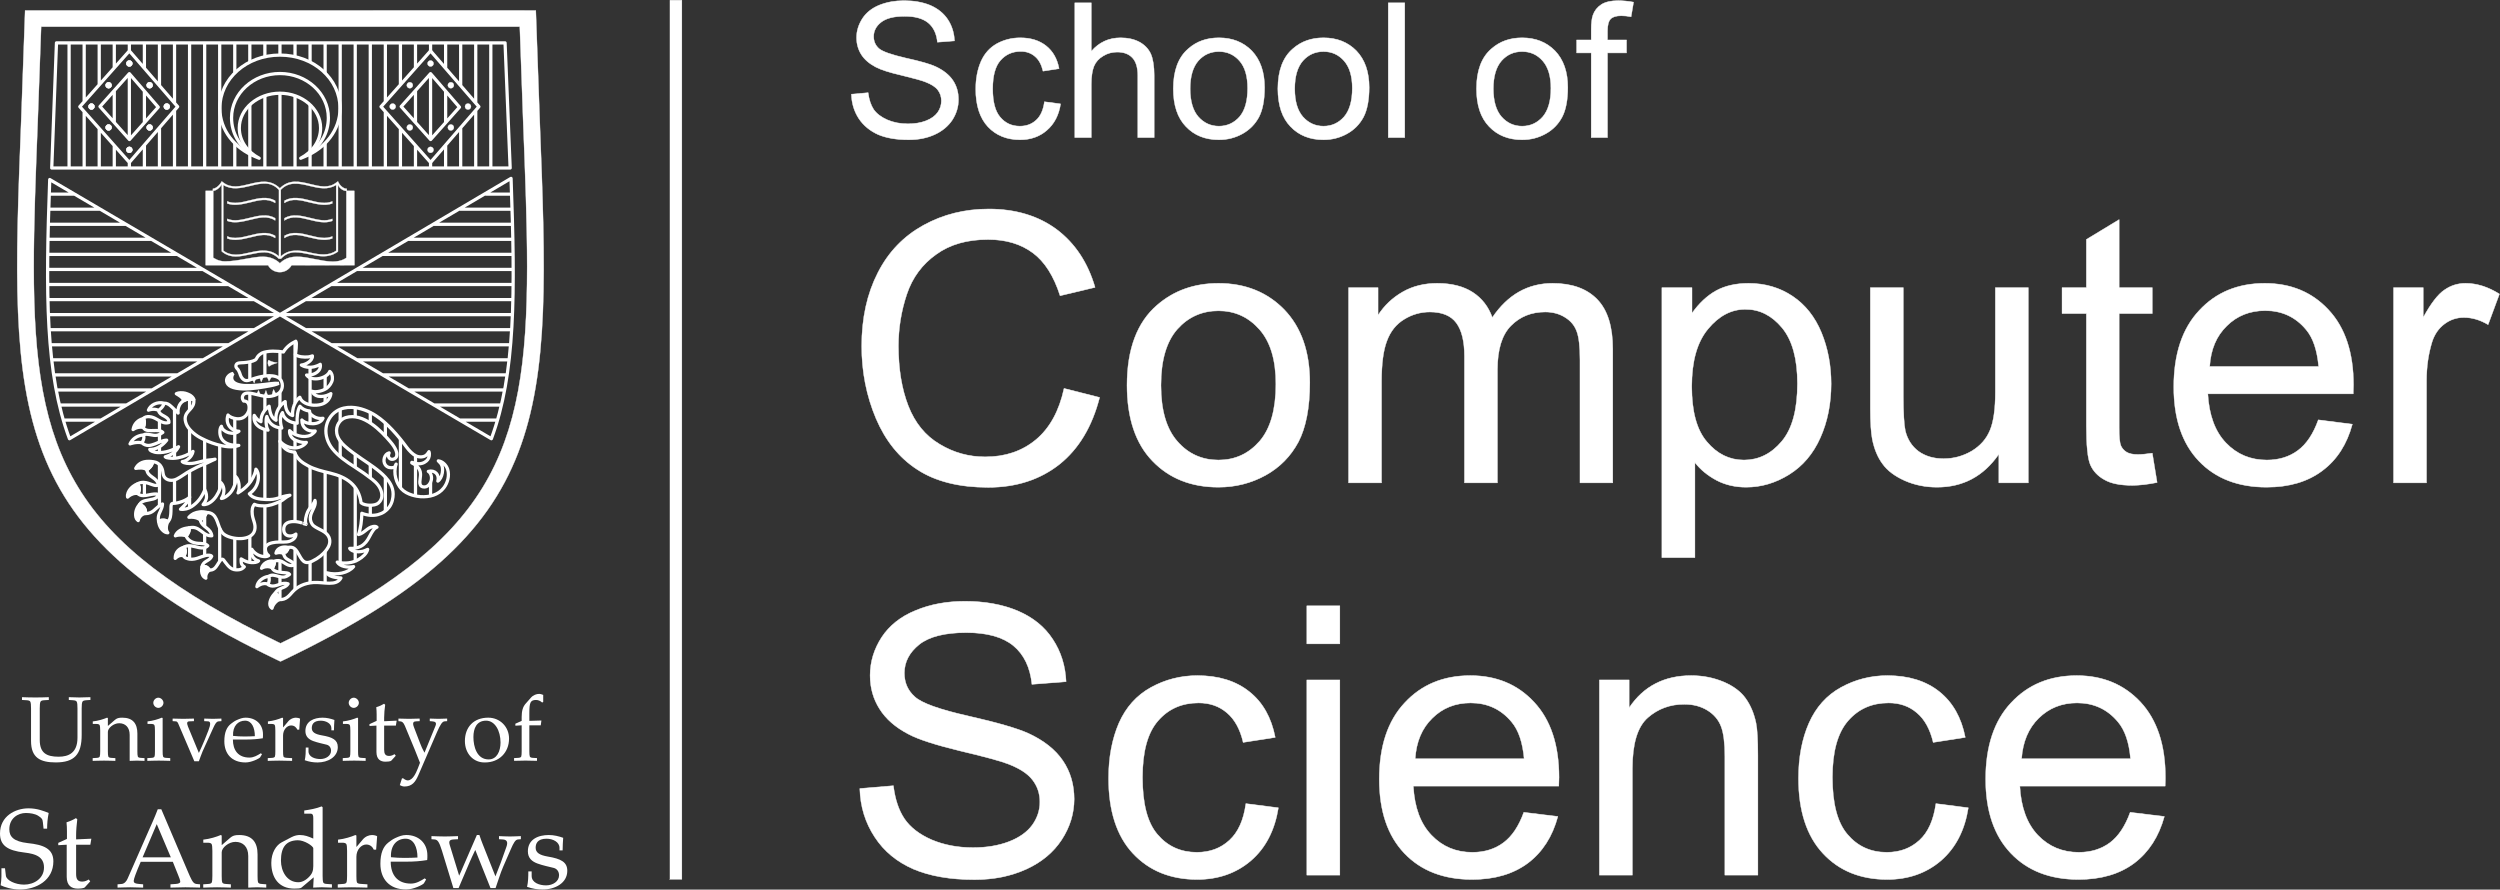 <?xml version="1.0" encoding="UTF-8" standalone="no"?>
<!DOCTYPE svg PUBLIC "-//W3C//DTD SVG 1.1//EN" "http://www.w3.org/Graphics/SVG/1.1/DTD/svg11.dtd">
<svg width="100%" height="100%" viewBox="0 0 6382 2271" version="1.1" xmlns="http://www.w3.org/2000/svg" xmlns:xlink="http://www.w3.org/1999/xlink" xml:space="preserve" xmlns:serif="http://www.serif.com/" style="fill-rule:evenodd;clip-rule:evenodd;stroke-linejoin:round;stroke-miterlimit:2;">
    <rect x="0" y="0" width="6382" height="2271" fill="#333333" stroke="none"/>
    <g transform="matrix(1,0,0,1,-903.652,-10943.2)">
        <g>
            <g transform="matrix(43.649,0,0,43.649,982.875,12860.7)">
                <path d="M0,-2.496C0,-2.697 -0.01,-2.838 -0.046,-2.897C-0.079,-2.95 -0.145,-2.971 -0.272,-2.978L-0.529,-2.993L-0.529,-3.156C-0.251,-3.144 0,-3.139 0.263,-3.139C0.51,-3.139 0.761,-3.144 1.04,-3.156L1.04,-2.993L0.783,-2.978C0.654,-2.971 0.589,-2.95 0.557,-2.897C0.52,-2.838 0.51,-2.697 0.51,-2.496L0.51,-0.652C0.51,0.108 0.905,0.326 1.614,0.326C2.191,0.326 2.716,0.108 2.716,-0.783L2.716,-2.496C2.716,-2.697 2.707,-2.838 2.668,-2.897C2.637,-2.95 2.573,-2.966 2.444,-2.978L2.209,-2.993L2.209,-3.156C2.422,-3.148 2.637,-3.139 2.828,-3.139C3.043,-3.139 3.236,-3.148 3.473,-3.156L3.473,-2.993L3.236,-2.978C3.107,-2.966 3.043,-2.95 3.011,-2.897C2.973,-2.838 2.962,-2.697 2.962,-2.496L2.962,-0.946C2.962,0.199 2.53,0.66 1.447,0.66C0.537,0.66 0,0.387 0,-0.593L0,-2.496Z" style="fill:white;fill-rule:nonzero;"/>
            </g>
            <g transform="matrix(43.649,0,0,43.649,1179.02,12799.8)">
                <path d="M0,1.403C0,1.548 0.007,1.653 0.027,1.714C0.048,1.761 0.109,1.784 0.198,1.789L0.439,1.804L0.439,1.965C0.252,1.961 0.039,1.95 -0.224,1.95C-0.487,1.95 -0.701,1.961 -0.889,1.965L-0.889,1.804L-0.646,1.789C-0.557,1.784 -0.498,1.761 -0.477,1.714C-0.455,1.653 -0.448,1.548 -0.448,1.403L-0.448,0.198C-0.448,0.026 -0.46,-0.091 -0.487,-0.134C-0.519,-0.177 -0.573,-0.195 -0.686,-0.195L-0.883,-0.195L-0.883,-0.343C-0.567,-0.374 -0.246,-0.478 -0.048,-0.562L0,-0.541L0,-0.087L0.012,-0.087L0.407,-0.428C0.526,-0.531 0.628,-0.562 0.843,-0.562C1.467,-0.562 1.726,-0.212 1.726,0.37L1.726,1.403C1.726,1.548 1.731,1.653 1.753,1.714C1.773,1.761 1.832,1.784 1.924,1.789L2.144,1.804L2.144,1.965C2.01,1.961 1.854,1.95 1.705,1.95C1.555,1.95 1.399,1.961 1.275,1.965L1.275,0.446C1.275,0.001 1.024,-0.237 0.659,-0.237C0.332,-0.237 0,0.048 0,0.268L0,1.403Z" style="fill:white;fill-rule:nonzero;"/>
            </g>
            <g transform="matrix(43.649,0,0,43.649,1320.94,12872.5)">
                <path d="M0,-3.097C0,-2.94 -0.145,-2.8 -0.299,-2.8C-0.456,-2.8 -0.594,-2.94 -0.594,-3.097C-0.594,-3.251 -0.456,-3.396 -0.299,-3.396C-0.145,-3.396 0,-3.251 0,-3.097M-0.048,-0.263C-0.048,-0.118 -0.043,-0.013 -0.021,0.048C0,0.095 0.058,0.118 0.15,0.123L0.396,0.138L0.396,0.299C0.203,0.295 -0.012,0.284 -0.273,0.284C-0.535,0.284 -0.75,0.295 -0.944,0.299L-0.944,0.138L-0.696,0.123C-0.605,0.118 -0.546,0.095 -0.526,0.048C-0.502,-0.013 -0.498,-0.118 -0.498,-0.263L-0.498,-1.468C-0.498,-1.64 -0.508,-1.757 -0.535,-1.8C-0.568,-1.843 -0.622,-1.861 -0.735,-1.861L-0.933,-1.861L-0.933,-2.009C-0.616,-2.04 -0.294,-2.144 -0.095,-2.228L-0.048,-2.207L-0.048,-0.263Z" style="fill:white;fill-rule:nonzero;"/>
            </g>
            <g transform="matrix(43.649,0,0,43.649,1420.98,12803.1)">
                <path d="M0,1.327C-0.09,1.526 -0.146,1.728 -0.221,1.911L-0.487,1.911L-1.409,-0.247C-1.44,-0.321 -1.473,-0.419 -1.575,-0.423L-1.756,-0.434L-1.756,-0.584C-1.547,-0.577 -1.339,-0.57 -1.131,-0.57C-0.922,-0.57 -0.718,-0.577 -0.509,-0.584L-0.509,-0.434L-0.77,-0.423C-0.91,-0.419 -0.947,-0.344 -0.858,-0.118L-0.221,1.425C-0.107,1.179 0.011,0.925 0.112,0.674L0.338,0.106C0.481,-0.261 0.472,-0.419 0.31,-0.423L0.091,-0.434L0.091,-0.584C0.258,-0.577 0.429,-0.57 0.596,-0.57C0.761,-0.57 0.934,-0.577 1.098,-0.584L1.098,-0.434L0.934,-0.423C0.798,-0.414 0.707,-0.225 0.633,-0.065L0,1.327Z" style="fill:white;fill-rule:nonzero;"/>
            </g>
            <g transform="matrix(43.649,0,0,43.649,1498.54,12843.1)">
                <path d="M0,-0.489C0.44,-0.439 0.89,-0.451 1.276,-0.471C1.276,-0.97 1.093,-1.379 0.707,-1.379C0.296,-1.379 -0.026,-1.072 0,-0.489M1.752,-0.574C1.752,-0.5 1.752,-0.424 1.742,-0.349C1.421,-0.297 1.093,-0.276 0.772,-0.276L-0.008,-0.276C-0.008,0.35 0.301,0.78 0.96,0.78C1.217,0.78 1.421,0.653 1.625,0.528L1.694,0.582L1.586,0.764C1.548,0.827 1.093,1.065 0.73,1.065C-0.078,1.065 -0.509,0.551 -0.509,-0.175C-0.509,-0.693 -0.368,-1.004 -0.121,-1.197C-0.02,-1.275 0.093,-1.359 0.209,-1.41C0.398,-1.494 0.553,-1.554 0.735,-1.554C1.318,-1.554 1.752,-1.178 1.752,-0.574" style="fill:white;fill-rule:nonzero;"/>
            </g>
            <g transform="matrix(43.649,0,0,43.649,1606.55,12852.4)">
                <path d="M0,-1.007C0,-1.179 -0.011,-1.296 -0.037,-1.339C-0.068,-1.382 -0.123,-1.4 -0.236,-1.4L-0.434,-1.4L-0.434,-1.548C-0.118,-1.579 0.205,-1.683 0.402,-1.767L0.451,-1.746L0.451,-1.204L0.461,-1.204L0.75,-1.548C0.879,-1.703 1.061,-1.767 1.2,-1.767C1.291,-1.767 1.404,-1.74 1.446,-1.706L1.398,-1.066L1.287,-1.066C1.228,-1.194 1.116,-1.312 0.921,-1.312C0.686,-1.312 0.451,-1.066 0.451,-0.722L0.451,0.198C0.451,0.343 0.456,0.448 0.477,0.509C0.497,0.556 0.58,0.579 0.703,0.584L0.98,0.599L0.98,0.76C0.703,0.756 0.489,0.745 0.226,0.745C-0.037,0.745 -0.25,0.756 -0.444,0.76L-0.444,0.599L-0.197,0.584C-0.107,0.579 -0.049,0.556 -0.025,0.509C-0.004,0.448 0,0.343 0,0.198L0,-1.007Z" style="fill:white;fill-rule:nonzero;"/>
            </g>
            <g transform="matrix(43.649,0,0,43.649,1691.17,12813.4)">
                <path d="M0,0.873L0,1.092C0,1.423 0.38,1.546 0.69,1.546C1.028,1.546 1.319,1.349 1.319,1.06C1.319,0.889 1.228,0.75 1.062,0.707C0.826,0.647 0.531,0.588 0.273,0.493C0.018,0.396 -0.181,0.234 -0.181,-0.091C-0.181,-0.669 0.323,-0.873 0.826,-0.873C1.077,-0.873 1.308,-0.813 1.516,-0.739C1.499,-0.548 1.496,-0.35 1.489,-0.135L1.339,-0.135L1.339,-0.258C1.339,-0.537 1.022,-0.697 0.72,-0.697C0.264,-0.697 0.193,-0.445 0.193,-0.263C0.193,-0.033 0.372,0.09 0.777,0.16C1.415,0.267 1.714,0.429 1.714,0.846C1.714,1.435 1.124,1.746 0.531,1.746C0.273,1.746 0.042,1.707 -0.218,1.616C-0.166,1.381 -0.159,1.126 -0.159,0.873L0,0.873Z" style="fill:white;fill-rule:nonzero;"/>
            </g>
            <g transform="matrix(43.649,0,0,43.649,1819.77,12872.5)">
                <path d="M0,-3.097C0,-2.94 -0.145,-2.8 -0.301,-2.8C-0.455,-2.8 -0.594,-2.94 -0.594,-3.097C-0.594,-3.251 -0.455,-3.396 -0.301,-3.396C-0.145,-3.396 0,-3.251 0,-3.097M-0.047,-0.263C-0.047,-0.118 -0.042,-0.013 -0.022,0.048C0,0.095 0.059,0.118 0.15,0.123L0.397,0.138L0.397,0.299C0.204,0.295 -0.009,0.284 -0.274,0.284C-0.535,0.284 -0.749,0.295 -0.942,0.299L-0.942,0.138L-0.696,0.123C-0.605,0.118 -0.547,0.095 -0.525,0.048C-0.503,-0.013 -0.498,-0.118 -0.498,-0.263L-0.498,-1.468C-0.498,-1.64 -0.508,-1.757 -0.535,-1.8C-0.566,-1.843 -0.621,-1.861 -0.732,-1.861L-0.932,-1.861L-0.932,-2.009C-0.617,-2.04 -0.293,-2.144 -0.097,-2.228L-0.047,-2.207L-0.047,-0.263Z" style="fill:white;fill-rule:nonzero;"/>
            </g>
            <g transform="matrix(43.649,0,0,43.649,1846.88,12830.9)">
                <path d="M0,-0.789L0,-0.898L0.418,-1.088L0.418,-1.463C0.418,-1.603 0.412,-1.742 0.396,-1.887C0.591,-1.945 0.761,-2.029 0.852,-2.089L0.917,-2.029C0.884,-1.797 0.857,-1.495 0.857,-1.269L0.857,-1.066L1.59,-1.1L1.543,-0.811L0.857,-0.811L0.857,0.592C0.857,0.84 0.926,0.963 1.15,0.963C1.291,0.963 1.393,0.902 1.467,0.861L1.537,0.952L1.279,1.236C1.231,1.289 1.043,1.3 0.933,1.3C0.648,1.3 0.407,1.166 0.407,0.731L0.407,-0.811L0,-0.789Z" style="fill:white;fill-rule:nonzero;"/>
            </g>
            <g transform="matrix(43.649,0,0,43.649,2015.25,12932.1)">
                <path d="M0,-3.107C0.08,-3.304 0,-3.365 -0.193,-3.379L-0.332,-3.389L-0.332,-3.54C-0.161,-3.533 0.006,-3.525 0.176,-3.525C0.348,-3.525 0.512,-3.533 0.685,-3.54L0.685,-3.389L0.535,-3.379C0.404,-3.37 0.287,-3.203 0.083,-2.732L-1.002,-0.223C-1.172,0.166 -1.367,0.433 -1.815,0.433C-1.91,0.433 -2.024,0.39 -2.084,0.352L-1.957,-0.047L-1.886,-0.047C-1.82,0.016 -1.689,0.081 -1.612,0.077C-1.303,0.054 -1.132,-0.381 -1.029,-0.628L-0.904,-0.955C-0.998,-1.207 -1.104,-1.466 -1.205,-1.714L-1.789,-3.119C-1.877,-3.321 -1.951,-3.37 -2.068,-3.379L-2.165,-3.389L-2.165,-3.54C-1.957,-3.533 -1.752,-3.525 -1.543,-3.525C-1.334,-3.525 -1.132,-3.533 -0.922,-3.54L-0.922,-3.389L-1.125,-3.379C-1.275,-3.375 -1.367,-3.321 -1.255,-3.031L-0.911,-2.132C-0.836,-1.928 -0.75,-1.735 -0.64,-1.544L0,-3.107Z" style="fill:white;fill-rule:nonzero;"/>
            </g>
            <g transform="matrix(43.649,0,0,43.649,2112.18,12840.9)">
                <path d="M0,-0.369C0,0.193 0.203,0.938 0.889,0.938C1.377,0.938 1.586,0.451 1.586,-0.049C1.586,-0.737 1.26,-1.328 0.744,-1.328C0.178,-1.328 0,-0.867 0,-0.369M-0.498,-0.138C-0.498,-0.941 0.005,-1.504 0.868,-1.504C1.554,-1.504 2.084,-0.969 2.084,-0.283C2.084,0.536 1.501,1.115 0.68,1.115C0.005,1.135 -0.498,0.602 -0.498,-0.138" style="fill:white;fill-rule:nonzero;"/>
            </g>
            <g transform="matrix(43.649,0,0,43.649,2290.36,12864.9)">
                <path d="M0,-2.973L-0.064,-2.939C-0.16,-3.031 -0.285,-3.089 -0.419,-3.089C-0.752,-3.089 -0.811,-2.934 -0.811,-2.324L-0.811,-1.867L-0.105,-1.888L-0.144,-1.606L-0.811,-1.606L-0.811,-0.09C-0.811,0.054 -0.804,0.16 -0.783,0.22C-0.76,0.268 -0.702,0.291 -0.61,0.296L-0.363,0.311L-0.363,0.471C-0.559,0.467 -0.771,0.457 -1.034,0.457C-1.296,0.457 -1.511,0.467 -1.704,0.471L-1.704,0.311L-1.456,0.296C-1.366,0.291 -1.307,0.268 -1.285,0.22C-1.266,0.16 -1.26,0.054 -1.26,-0.09L-1.26,-1.606L-1.629,-1.584L-1.629,-1.7L-1.26,-1.867L-1.26,-2.094C-1.26,-2.447 -1.19,-2.688 -1.034,-2.866L-0.723,-3.219C-0.585,-3.378 -0.391,-3.444 -0.241,-3.444C-0.16,-3.444 -0.074,-3.415 0,-3.385L0,-2.973Z" style="fill:white;fill-rule:nonzero;"/>
            </g>
            <g transform="matrix(43.649,0,0,43.649,1014.83,13162)">
                <path d="M0,-2.368L-0.039,-2.739C-0.059,-2.916 -0.086,-2.981 -0.326,-3.13C-0.506,-3.239 -0.782,-3.285 -1.037,-3.285C-1.493,-3.285 -2.002,-2.981 -2.002,-2.333C-2.002,-1.893 -1.74,-1.618 -0.927,-1.524C-0.007,-1.43 0.574,-1.203 0.574,-0.458C0.574,0.655 -0.425,1.19 -1.393,1.19C-1.851,1.19 -2.295,1.047 -2.509,0.942C-2.456,0.605 -2.456,0.254 -2.463,-0.054L-2.255,-0.054L-2.203,0.382C-2.17,0.655 -1.654,0.904 -1.138,0.904C-0.554,0.904 0.026,0.544 0.026,-0.098C0.026,-0.72 -0.455,-0.895 -1.121,-0.973C-2.142,-1.089 -2.547,-1.413 -2.547,-2.085C-2.547,-3.095 -1.66,-3.558 -0.88,-3.558C-0.358,-3.558 0.033,-3.392 0.3,-3.285C0.235,-2.954 0.209,-2.675 0.209,-2.368L0,-2.368Z" style="fill:white;fill-rule:nonzero;"/>
            </g>
            <g transform="matrix(43.649,0,0,43.649,1052.38,13142.5)">
                <path d="M0,-0.955L0,-1.091L0.508,-1.322L0.508,-1.776C0.508,-1.947 0.501,-2.117 0.483,-2.293C0.716,-2.364 0.924,-2.47 1.034,-2.539L1.112,-2.47C1.076,-2.183 1.044,-1.818 1.044,-1.545L1.044,-1.295L1.935,-1.335L1.876,-0.983L1.044,-0.983L1.044,0.725C1.044,1.023 1.128,1.174 1.4,1.174C1.57,1.174 1.693,1.102 1.785,1.051L1.869,1.162L1.557,1.506C1.498,1.571 1.272,1.584 1.133,1.584C0.788,1.584 0.494,1.42 0.494,0.894L0.494,-0.983L0,-0.955Z" style="fill:white;fill-rule:nonzero;"/>
            </g>
            <g transform="matrix(43.649,0,0,43.649,1339.72,13086.4)">
                <path d="M0,1.04L-0.823,-0.903L-1.651,1.04L0,1.04ZM1.022,1.932C1.08,2.061 1.15,2.239 1.23,2.376C1.302,2.498 1.373,2.584 1.489,2.597L1.711,2.618L1.711,2.811C1.426,2.807 1.139,2.792 0.847,2.792C0.617,2.792 0.33,2.807 -0.021,2.811L-0.021,2.618L0.286,2.597C0.422,2.591 0.552,2.548 0.552,2.468C0.552,2.376 0.48,2.204 0.417,2.048L0.117,1.301L-1.76,1.301L-1.945,1.739C-2.003,1.874 -2.17,2.309 -2.17,2.413C-2.17,2.553 -2.06,2.577 -1.859,2.597L-1.618,2.618L-1.618,2.811C-1.928,2.807 -2.179,2.792 -2.368,2.792C-2.622,2.792 -2.869,2.807 -3.116,2.811L-3.116,2.618L-2.874,2.597C-2.72,2.584 -2.595,2.448 -2.523,2.276L-1.364,-0.362C-1.161,-0.818 -0.941,-1.3 -0.764,-1.771L-0.556,-1.771L1.022,1.932Z" style="fill:white;fill-rule:nonzero;"/>
            </g>
            <g transform="matrix(43.649,0,0,43.649,1469.62,13104.7)">
                <path d="M0,1.709C0,1.884 0.006,2.014 0.032,2.087C0.059,2.147 0.131,2.172 0.241,2.178L0.536,2.199L0.536,2.393C0.308,2.389 0.044,2.373 -0.272,2.373C-0.594,2.373 -0.853,2.389 -1.081,2.393L-1.081,2.199L-0.789,2.178C-0.678,2.172 -0.606,2.147 -0.58,2.087C-0.555,2.014 -0.546,1.884 -0.546,1.709L-0.546,0.242C-0.546,0.033 -0.561,-0.109 -0.594,-0.161C-0.633,-0.211 -0.699,-0.234 -0.834,-0.234L-1.077,-0.234L-1.077,-0.414C-0.69,-0.455 -0.299,-0.58 -0.059,-0.684L0,-0.656L0,-0.102L0.013,-0.102L0.495,-0.52C0.64,-0.644 0.76,-0.684 1.022,-0.684C1.783,-0.684 2.097,-0.259 2.097,0.449L2.097,1.709C2.097,1.884 2.104,2.014 2.129,2.087C2.157,2.147 2.228,2.172 2.339,2.178L2.606,2.199L2.606,2.393C2.444,2.389 2.254,2.373 2.072,2.373C1.89,2.373 1.701,2.389 1.552,2.393L1.552,0.541C1.552,0.002 1.243,-0.284 0.802,-0.284C0.404,-0.284 0,0.06 0,0.326L0,1.709Z" style="fill:white;fill-rule:nonzero;"/>
            </g>
            <g transform="matrix(43.649,0,0,43.649,1703.4,13104.6)">
                <path d="M0,0.096C0,-0.036 -0.529,-0.387 -0.92,-0.376C-1.584,-0.356 -1.891,0.022 -1.891,0.818C-1.891,1.425 -1.551,2.08 -0.874,2.08C-0.6,2.08 -0.338,1.892 -0.164,1.671C0.019,1.445 0,1.222 0,0.936L0,0.096ZM0,-1.667C0,-1.815 -0.018,-1.932 -0.164,-1.932L-0.529,-1.932L-0.529,-2.116C-0.182,-2.167 0.164,-2.226 0.49,-2.356L0.546,-2.305L0.546,1.71C0.546,1.885 0.555,2.015 0.58,2.088C0.605,2.149 0.676,2.173 0.787,2.179L1.09,2.201L1.09,2.394C0.82,2.39 0.655,2.374 0.494,2.374C0.326,2.374 0.164,2.39 -0.006,2.394L0.025,1.792L-0.697,2.399C-0.756,2.447 -0.943,2.452 -1.113,2.452C-2.025,2.452 -2.455,1.802 -2.455,0.947C-2.455,0.355 -2.172,-0.087 -1.844,-0.257L-1.271,-0.558C-1.076,-0.661 -0.898,-0.682 -0.788,-0.682C-0.496,-0.682 -0.281,-0.596 0,-0.473L0,-1.667Z" style="fill:white;fill-rule:nonzero;"/>
            </g>
            <g transform="matrix(43.649,0,0,43.649,1789.67,13168.7)">
                <path d="M0,-1.224C0,-1.433 -0.014,-1.576 -0.047,-1.627C-0.09,-1.677 -0.15,-1.701 -0.288,-1.701L-0.529,-1.701L-0.529,-1.88C-0.145,-1.921 0.243,-2.046 0.485,-2.15L0.545,-2.122L0.545,-1.464L0.56,-1.464L0.911,-1.88C1.066,-2.07 1.286,-2.15 1.459,-2.15C1.566,-2.15 1.705,-2.119 1.758,-2.077L1.7,-1.295L1.561,-1.295C1.492,-1.451 1.353,-1.595 1.119,-1.595C0.832,-1.595 0.545,-1.295 0.545,-0.878L0.545,0.243C0.545,0.418 0.551,0.547 0.578,0.621C0.603,0.681 0.7,0.706 0.852,0.711L1.19,0.733L1.19,0.926C0.852,0.922 0.588,0.907 0.27,0.907C-0.047,0.907 -0.307,0.922 -0.545,0.926L-0.545,0.733L-0.244,0.711C-0.131,0.706 -0.062,0.681 -0.035,0.621C-0.008,0.547 0,0.418 0,0.243L0,-1.224Z" style="fill:white;fill-rule:nonzero;"/>
            </g>
            <g transform="matrix(43.649,0,0,43.649,1901.69,13157.2)">
                <path d="M0,-0.589C0.535,-0.53 1.082,-0.546 1.551,-0.57C1.551,-1.175 1.33,-1.672 0.858,-1.672C0.359,-1.672 -0.033,-1.304 0,-0.589M2.13,-0.695C2.13,-0.603 2.13,-0.512 2.119,-0.423C1.727,-0.356 1.33,-0.329 0.937,-0.329L-0.014,-0.329C-0.014,0.433 0.366,0.954 1.166,0.954C1.479,0.954 1.727,0.8 1.975,0.648L2.057,0.714L1.928,0.934C1.883,1.013 1.33,1.299 0.887,1.299C-0.098,1.299 -0.618,0.677 -0.618,-0.206C-0.618,-0.838 -0.449,-1.215 -0.15,-1.45C-0.027,-1.548 0.111,-1.646 0.254,-1.711C0.482,-1.815 0.67,-1.888 0.894,-1.888C1.602,-1.888 2.13,-1.428 2.13,-0.695" style="fill:white;fill-rule:nonzero;"/>
            </g>
            <g transform="matrix(43.649,0,0,43.649,2121,13210.2)">
                <path d="M0,-3.102L0.148,-3.102C0.21,-2.911 0.271,-2.743 0.339,-2.572L1.086,-0.684C1.191,-0.952 1.301,-1.22 1.401,-1.493L1.726,-2.403C1.831,-2.692 1.759,-2.827 1.517,-2.842L1.294,-2.856L1.294,-3.037C1.51,-3.029 1.719,-3.016 1.934,-3.016C2.15,-3.016 2.357,-3.029 2.573,-3.037L2.573,-2.856L2.401,-2.842C2.253,-2.827 2.15,-2.653 1.986,-2.271L1.543,-1.256C1.367,-0.851 1.243,-0.414 1.095,0L0.796,0L-0.093,-2.228C-0.204,-1.987 -0.328,-1.741 -0.429,-1.498L-1.069,0L-1.375,0L-2.044,-2.188C-2.212,-2.735 -2.31,-2.827 -2.474,-2.842L-2.656,-2.856L-2.656,-3.037C-2.395,-3.029 -2.14,-3.016 -1.878,-3.016C-1.616,-3.016 -1.362,-3.029 -1.103,-3.037L-1.103,-2.856L-1.362,-2.842C-1.587,-2.827 -1.657,-2.756 -1.587,-2.52L-1.036,-0.723C-0.951,-0.897 -0.881,-1.075 -0.804,-1.25L0,-3.102Z" style="fill:white;fill-rule:nonzero;"/>
            </g>
            <g transform="matrix(43.649,0,0,43.649,2260.86,13121.1)">
                <path d="M0,1.067L0,1.333C0,1.735 0.463,1.885 0.84,1.885C1.252,1.885 1.602,1.647 1.602,1.294C1.602,1.086 1.49,0.917 1.291,0.864C1.004,0.792 0.644,0.72 0.332,0.604C0.02,0.487 -0.221,0.29 -0.221,-0.107C-0.221,-0.814 0.391,-1.06 1.004,-1.06C1.31,-1.06 1.59,-0.987 1.844,-0.897C1.824,-0.661 1.816,-0.421 1.811,-0.16L1.628,-0.16L1.628,-0.309C1.628,-0.65 1.246,-0.844 0.87,-0.844C0.322,-0.844 0.234,-0.538 0.234,-0.317C0.234,-0.036 0.447,0.114 0.944,0.2C1.721,0.329 2.084,0.524 2.084,1.032C2.084,1.753 1.367,2.127 0.644,2.127C0.332,2.127 0.055,2.082 -0.268,1.971C-0.202,1.683 -0.195,1.371 -0.195,1.067L0,1.067Z" style="fill:white;fill-rule:nonzero;"/>
            </g>
            <g transform="matrix(0,-43.77,-43.77,0,1233.81,11097.6)">
                <path d="M-0.175,-0.175C-0.272,-0.175 -0.352,-0.097 -0.352,-0C-0.352,0.097 -0.272,0.175 -0.175,0.175C-0.078,0.175 0.001,0.097 0.001,-0C0.001,-0.097 -0.078,-0.175 -0.175,-0.175" style="fill:white;fill-rule:nonzero;stroke:white;stroke-width:0.02px;"/>
            </g>
            <g transform="matrix(0,-43.77,-43.77,0,1233.81,11097.6)">
                <path d="M-0.175,-0.175C-0.272,-0.175 -0.352,-0.097 -0.352,-0C-0.352,0.097 -0.272,0.175 -0.175,0.175C-0.078,0.175 0.001,0.097 0.001,-0C0.001,-0.097 -0.078,-0.175 -0.175,-0.175" style="fill:white;fill-rule:nonzero;stroke:white;stroke-width:0.02px;"/>
            </g>
            <g transform="matrix(0,-43.77,-43.77,0,1233.86,11318)">
                <path d="M-0.177,-0.174C-0.273,-0.174 -0.351,-0.096 -0.351,0.001C-0.351,0.098 -0.273,0.177 -0.177,0.177C-0.078,0.177 -0,0.098 -0,0.001C-0,-0.096 -0.078,-0.174 -0.177,-0.174" style="fill:white;fill-rule:nonzero;stroke:white;stroke-width:0.02px;"/>
            </g>
            <g transform="matrix(0,-43.77,-43.77,0,1233.86,11318)">
                <path d="M-0.177,-0.174C-0.273,-0.174 -0.351,-0.096 -0.351,0.001C-0.351,0.098 -0.273,0.177 -0.177,0.177C-0.078,0.177 -0,0.098 -0,0.001C-0,-0.096 -0.078,-0.174 -0.177,-0.174" style="fill:white;fill-rule:nonzero;stroke:white;stroke-width:0.02px;"/>
            </g>
            <g transform="matrix(0,-43.77,-43.77,0,1137.17,11207.5)">
                <path d="M-0.175,-0.175C-0.272,-0.175 -0.352,-0.097 -0.352,0.001C-0.352,0.097 -0.272,0.175 -0.175,0.175C-0.078,0.175 0.001,0.097 0.001,0.001C0.001,-0.097 -0.078,-0.175 -0.175,-0.175" style="fill:white;fill-rule:nonzero;stroke:white;stroke-width:0.02px;"/>
            </g>
            <g transform="matrix(0,-43.77,-43.77,0,1137.17,11207.5)">
                <path d="M-0.175,-0.175C-0.272,-0.175 -0.352,-0.097 -0.352,0.001C-0.352,0.097 -0.272,0.175 -0.175,0.175C-0.078,0.175 0.001,0.097 0.001,0.001C0.001,-0.097 -0.078,-0.175 -0.175,-0.175" style="fill:white;fill-rule:nonzero;stroke:white;stroke-width:0.02px;"/>
            </g>
            <g transform="matrix(0,-43.77,-43.77,0,1180.94,11153.1)">
                <path d="M-0.177,-0.175C-0.274,-0.175 -0.351,-0.096 -0.351,0.001C-0.351,0.097 -0.274,0.177 -0.177,0.177C-0.078,0.177 -0.001,0.097 -0.001,0.001C-0.001,-0.096 -0.078,-0.175 -0.177,-0.175" style="fill:white;fill-rule:nonzero;stroke:white;stroke-width:0.02px;"/>
            </g>
            <g transform="matrix(0,-43.77,-43.77,0,1180.94,11153.1)">
                <path d="M-0.177,-0.175C-0.274,-0.175 -0.351,-0.096 -0.351,0.001C-0.351,0.097 -0.274,0.177 -0.177,0.177C-0.078,0.177 -0.001,0.097 -0.001,0.001C-0.001,-0.096 -0.078,-0.175 -0.177,-0.175" style="fill:white;fill-rule:nonzero;stroke:white;stroke-width:0.02px;"/>
            </g>
            <g transform="matrix(0,-43.77,-43.77,0,1180.89,11260.9)">
                <path d="M-0.176,-0.176C-0.273,-0.176 -0.352,-0.097 -0.352,0C-0.352,0.096 -0.273,0.176 -0.176,0.176C-0.079,0.176 0,0.096 0,0C0,-0.097 -0.079,-0.176 -0.176,-0.176" style="fill:white;fill-rule:nonzero;stroke:white;stroke-width:0.02px;"/>
            </g>
            <g transform="matrix(0,-43.77,-43.77,0,1180.89,11260.9)">
                <path d="M-0.176,-0.176C-0.273,-0.176 -0.352,-0.097 -0.352,0C-0.352,0.096 -0.273,0.176 -0.176,0.176C-0.079,0.176 0,0.096 0,0C0,-0.097 -0.079,-0.176 -0.176,-0.176" style="fill:white;fill-rule:nonzero;stroke:white;stroke-width:0.02px;"/>
            </g>
            <g transform="matrix(0,-43.77,-43.77,0,1285.68,11153.1)">
                <path d="M-0.177,-0.174C-0.273,-0.174 -0.351,-0.096 -0.351,0.001C-0.351,0.099 -0.273,0.177 -0.177,0.177C-0.078,0.177 -0,0.099 -0,0.001C-0,-0.096 -0.078,-0.174 -0.177,-0.174" style="fill:white;fill-rule:nonzero;stroke:white;stroke-width:0.02px;"/>
            </g>
            <g transform="matrix(0,-43.77,-43.77,0,1285.68,11153.1)">
                <path d="M-0.177,-0.174C-0.273,-0.174 -0.351,-0.096 -0.351,0.001C-0.351,0.099 -0.273,0.177 -0.177,0.177C-0.078,0.177 -0,0.099 -0,0.001C-0,-0.096 -0.078,-0.174 -0.177,-0.174" style="fill:white;fill-rule:nonzero;stroke:white;stroke-width:0.02px;"/>
            </g>
            <g transform="matrix(0,-43.77,-43.77,0,1285.64,11260.9)">
                <path d="M-0.176,-0.176C-0.273,-0.176 -0.352,-0.097 -0.352,0C-0.352,0.097 -0.273,0.176 -0.176,0.176C-0.079,0.176 0,0.097 0,0C0,-0.097 -0.079,-0.176 -0.176,-0.176" style="fill:white;fill-rule:nonzero;stroke:white;stroke-width:0.02px;"/>
            </g>
            <g transform="matrix(0,-43.77,-43.77,0,1285.64,11260.9)">
                <path d="M-0.176,-0.176C-0.273,-0.176 -0.352,-0.097 -0.352,0C-0.352,0.097 -0.273,0.176 -0.176,0.176C-0.079,0.176 0,0.097 0,0C0,-0.097 -0.079,-0.176 -0.176,-0.176" style="fill:white;fill-rule:nonzero;stroke:white;stroke-width:0.02px;"/>
            </g>
            <g transform="matrix(0,-43.77,-43.77,0,1329.41,11207.5)">
                <path d="M-0.175,-0.175C-0.272,-0.175 -0.352,-0.096 -0.352,-0C-0.352,0.097 -0.272,0.175 -0.175,0.175C-0.078,0.175 0.001,0.097 0.001,-0C0.001,-0.096 -0.078,-0.175 -0.175,-0.175" style="fill:white;fill-rule:nonzero;stroke:white;stroke-width:0.02px;"/>
            </g>
            <g transform="matrix(0,-43.77,-43.77,0,1329.41,11207.5)">
                <path d="M-0.175,-0.175C-0.272,-0.175 -0.352,-0.096 -0.352,-0C-0.352,0.097 -0.272,0.175 -0.175,0.175C-0.078,0.175 0.001,0.097 0.001,-0C0.001,-0.096 -0.078,-0.175 -0.175,-0.175" style="fill:white;fill-rule:nonzero;stroke:white;stroke-width:0.02px;"/>
            </g>
            <g transform="matrix(43.77,0,0,43.77,1590.22,11862.4)">
                <path d="M0,0.371C-0.071,0.271 -0.088,0.105 -0.019,0C0.147,0.107 0.302,0.125 0.492,0.16C0.327,0.207 0.136,0.269 0,0.371" style="fill:white;fill-rule:nonzero;stroke:white;stroke-width:0.02px;"/>
            </g>
            <g transform="matrix(-0.409,43.768,43.768,0.409,1598.5,11902.5)">
                <path d="M0.005,-0.319C0.022,-0.312 0.236,-0.219 0.325,-0.182C0.228,-0.143 0.1,-0.048 0.005,0.002C-0.001,-0.058 -0.002,-0.116 -0.004,-0.173C-0.003,-0.221 -0.001,-0.27 0.005,-0.319" style="fill:white;fill-rule:nonzero;stroke:white;stroke-width:0.02px;"/>
            </g>
            <g transform="matrix(43.77,0,0,43.77,1570.32,11903.3)">
                <path d="M0,0.346C0.046,0.247 0.118,0.107 0.163,0C0.073,0.014 -0.017,0.032 -0.103,0.053C-0.067,0.133 -0.003,0.346 0,0.346" style="fill:white;fill-rule:nonzero;stroke:white;stroke-width:0.02px;"/>
            </g>
            <g transform="matrix(13.249,41.716,41.716,-13.249,1553.64,11908.7)">
                <path d="M0.006,-0.166C0.042,-0.157 0.199,-0.116 0.268,-0.108L0.006,0.078C0.005,0.013 0.004,-0.049 0.006,-0.107C0.006,-0.127 0.007,-0.146 0.006,-0.166" style="fill:white;fill-rule:nonzero;stroke:white;stroke-width:0.02px;"/>
            </g>
            <g transform="matrix(43.77,0,0,43.77,1601.97,11954.4)">
                <path d="M0,-0.393C-0.047,-0.298 -0.071,-0.105 -0.115,0C-0.005,-0.019 0.09,-0.052 0.165,-0.087C0.112,-0.177 0.053,-0.305 0,-0.393" style="fill:white;fill-rule:nonzero;stroke:white;stroke-width:0.02px;"/>
            </g>
            <g transform="matrix(43.77,0,0,43.77,1563.74,11952.8)">
                <path d="M0,-0.302C-0.034,-0.247 -0.083,-0.13 -0.132,-0.061C-0.048,-0.04 0.037,-0.019 0.123,0C0.084,-0.073 0.037,-0.234 0,-0.302" style="fill:white;fill-rule:nonzero;stroke:white;stroke-width:0.02px;"/>
            </g>
            <g transform="matrix(3.537,-43.627,-43.627,-3.537,1590.83,11942.4)">
                <path d="M-0.296,0.034C-0.2,0.087 -0.034,0.166 0.047,0.194C-0.042,0.206 -0.211,0.269 -0.296,0.294C-0.301,0.209 -0.303,0.125 -0.296,0.04L-0.296,0.034Z" style="fill:white;fill-rule:nonzero;stroke:white;stroke-width:0.02px;"/>
            </g>
            <g transform="matrix(0,-43.77,-43.77,0,2002.78,11097.6)">
                <path d="M-0.176,-0.176C-0.273,-0.176 -0.352,-0.097 -0.352,0C-0.352,0.097 -0.273,0.176 -0.176,0.176C-0.079,0.176 0,0.097 0,0C0,-0.097 -0.079,-0.176 -0.176,-0.176" style="fill:white;fill-rule:nonzero;stroke:white;stroke-width:0.02px;"/>
            </g>
            <g transform="matrix(0,-43.77,-43.77,0,2002.82,11318)">
                <path d="M-0.177,-0.175C-0.274,-0.175 -0.351,-0.096 -0.351,0.001C-0.351,0.098 -0.274,0.177 -0.177,0.177C-0.079,0.177 -0.001,0.098 -0.001,0.001C-0.001,-0.096 -0.079,-0.175 -0.177,-0.175" style="fill:white;fill-rule:nonzero;stroke:white;stroke-width:0.02px;"/>
            </g>
            <g transform="matrix(0,-43.77,-43.77,0,1906.09,11207.5)">
                <path d="M-0.176,-0.176C-0.273,-0.176 -0.352,-0.098 -0.352,-0.001C-0.352,0.097 -0.273,0.176 -0.176,0.176C-0.079,0.176 0,0.097 0,-0.001C0,-0.098 -0.079,-0.176 -0.176,-0.176" style="fill:white;fill-rule:nonzero;stroke:white;stroke-width:0.02px;"/>
            </g>
            <g transform="matrix(0,-43.77,-43.77,0,1949.86,11153.1)">
                <path d="M-0.177,-0.175C-0.274,-0.175 -0.351,-0.097 -0.351,0.001C-0.351,0.096 -0.274,0.177 -0.177,0.177C-0.078,0.177 -0.001,0.096 -0.001,0.001C-0.001,-0.097 -0.078,-0.175 -0.177,-0.175" style="fill:white;fill-rule:nonzero;stroke:white;stroke-width:0.02px;"/>
            </g>
            <g transform="matrix(0,-43.77,-43.77,0,1949.81,11260.9)">
                <path d="M-0.176,-0.176C-0.273,-0.176 -0.352,-0.098 -0.352,0C-0.352,0.095 -0.273,0.176 -0.176,0.176C-0.079,0.176 0,0.095 0,0C0,-0.098 -0.079,-0.176 -0.176,-0.176" style="fill:white;fill-rule:nonzero;stroke:white;stroke-width:0.02px;"/>
            </g>
            <g transform="matrix(0,-43.77,-43.77,0,2054.63,11153.1)">
                <path d="M-0.177,-0.175C-0.274,-0.175 -0.351,-0.097 -0.351,0.001C-0.351,0.098 -0.274,0.177 -0.177,0.177C-0.078,0.177 -0.001,0.098 -0.001,0.001C-0.001,-0.097 -0.078,-0.175 -0.177,-0.175" style="fill:white;fill-rule:nonzero;stroke:white;stroke-width:0.02px;"/>
            </g>
            <g transform="matrix(0,-43.77,-43.77,0,2054.58,11260.9)">
                <path d="M-0.176,-0.176C-0.273,-0.176 -0.352,-0.098 -0.352,0C-0.352,0.097 -0.273,0.176 -0.176,0.176C-0.079,0.176 0,0.097 0,0C0,-0.098 -0.079,-0.176 -0.176,-0.176" style="fill:white;fill-rule:nonzero;stroke:white;stroke-width:0.02px;"/>
            </g>
            <g transform="matrix(0,-43.77,-43.77,0,2098.35,11207.5)">
                <path d="M-0.175,-0.175C-0.272,-0.175 -0.351,-0.098 -0.351,0.001C-0.351,0.096 -0.272,0.175 -0.175,0.175C-0.078,0.175 0.001,0.096 0.001,0.001C0.001,-0.098 -0.078,-0.175 -0.175,-0.175" style="fill:white;fill-rule:nonzero;stroke:white;stroke-width:0.02px;"/>
            </g>
            <g transform="matrix(43.77,0,0,43.77,1695.16,11493.8)">
                <path d="M0,1.157C0.463,1.273 0.9,1.378 1.299,1.208L1.299,1.326C0.876,1.487 0.422,1.373 -0.029,1.266C-0.553,1.134 -1.062,1.009 -1.494,1.304L-1.494,1.173C-1.035,0.904 -0.506,1.027 0,1.157M0,-0.889C0.465,-0.772 0.9,-0.664 1.299,-0.835L1.299,-0.714C0.876,-0.555 0.422,-0.671 -0.029,-0.777C-0.553,-0.912 -1.06,-1.033 -1.494,-0.74L-1.494,-0.873C-1.035,-1.142 -0.506,-1.014 0,-0.889M0,0.13C0.465,0.246 0.9,0.352 1.299,0.183L1.299,0.303C0.877,0.463 0.422,0.348 -0.029,0.239C-0.553,0.107 -1.062,-0.016 -1.494,0.278L-1.494,0.146C-1.035,-0.123 -0.506,0.004 0,0.13M-2.034,1.173L-2.034,1.304C-2.477,1.009 -2.976,1.134 -3.5,1.266C-3.951,1.373 -4.415,1.487 -4.83,1.326L-4.83,1.208C-4.437,1.378 -3.994,1.273 -3.527,1.157C-3.021,1.027 -2.494,0.904 -2.034,1.173M-2.034,-0.873L-2.034,-0.74C-2.477,-1.033 -2.976,-0.912 -3.5,-0.777C-3.951,-0.671 -4.415,-0.555 -4.83,-0.714L-4.83,-0.835C-4.439,-0.664 -3.994,-0.772 -3.527,-0.889C-3.022,-1.014 -2.494,-1.142 -2.034,-0.873M-2.034,0.146L-2.034,0.278C-2.477,-0.016 -2.976,0.107 -3.5,0.239C-3.951,0.348 -4.415,0.463 -4.83,0.303L-4.83,0.183C-4.439,0.352 -3.994,0.246 -3.527,0.13C-3.022,0.004 -2.494,-0.123 -2.034,0.146M1.524,2.043C1.098,2.354 0.556,2.28 0.003,2.154C-0.585,2.018 -1.19,1.909 -1.707,2.377L-1.707,-1.513C-1.231,-2.009 -0.647,-1.891 -0.025,-1.737C0.502,-1.608 1.052,-1.485 1.524,-1.796L1.524,2.043ZM-5.06,-1.796C-4.583,-1.485 -4.025,-1.608 -3.496,-1.737C-2.876,-1.891 -2.297,-2.035 -1.814,-1.503L-1.814,2.377C-2.323,1.909 -2.936,2.018 -3.524,2.154C-4.085,2.28 -4.606,2.392 -5.06,2.037L-5.06,-1.796ZM2.142,-1.571L2.142,-1.447C1.953,-1.431 1.703,-1.599 1.628,-1.816L1.628,2.092C1.587,2.122 1.281,2.361 0.802,2.366C0.291,2.373 -0.314,2.134 -0.868,2.134C-1.215,2.134 -1.479,2.277 -1.697,2.512L-1.82,2.512C-1.82,2.512 -2.147,2.134 -2.657,2.134C-3.191,2.134 -3.82,2.379 -4.329,2.379C-4.835,2.379 -5.107,2.113 -5.15,2.081L-5.15,-1.84C-5.254,-1.631 -5.483,-1.453 -5.667,-1.447L-5.667,-1.571C-5.483,-1.58 -5.254,-1.793 -5.15,-2.002L-5.061,-1.933C-4.606,-1.578 -4.084,-1.707 -3.522,-1.845C-2.923,-1.995 -2.29,-2.129 -1.76,-1.596C-1.227,-2.136 -0.611,-1.997 0.002,-1.845C0.555,-1.707 1.086,-1.578 1.535,-1.933L1.628,-2.002C1.703,-1.786 1.953,-1.557 2.142,-1.571M2.12,2.451C2.12,2.451 1.878,2.678 1.324,2.678C0.662,2.678 -0.091,2.392 -0.76,2.392C-1.427,2.392 -1.687,2.722 -1.76,2.778C-1.76,2.778 -2.097,2.392 -2.736,2.392C-3.397,2.392 -4.185,2.665 -4.962,2.665C-5.367,2.665 -5.594,2.47 -5.652,2.451L-5.646,-1.448L-6.089,-1.448L-6.089,2.886L-2.449,2.886C-2.449,2.886 -2.262,3.293 -1.76,3.293C-1.281,3.293 -1.077,2.886 -1.077,2.886C-0.407,2.897 2.59,2.886 2.59,2.886L2.58,-1.448L2.119,-1.448L2.12,2.451Z" style="fill:white;stroke:white;stroke-width:0.02px;"/>
            </g>
            <g transform="matrix(43.77,0,0,43.77,1008.71,12590.3)">
                <path d="M0,-36.074C-0.033,-35.203 -0.197,-30.609 -0.197,-30.609C-0.321,-27.405 -0.431,-24.592 -0.431,-22.088C-0.431,-11.071 1.697,-6.055 13.957,-0.109C26.214,-6.053 28.344,-11.069 28.344,-22.082C28.344,-24.589 28.234,-27.405 28.109,-30.613C28.109,-30.613 27.947,-35.203 27.915,-36.074L0,-36.074ZM28.851,-37.02L29.08,-30.576C29.753,-13.25 30.007,-6.769 14.191,0.838L13.957,0.948L13.727,0.838C-2.091,-6.769 -1.838,-13.25 -1.166,-30.573L-0.936,-37.022L28.851,-37.02Z" style="fill:white;stroke:white;stroke-width:0.02px;"/>
            </g>
            <g transform="matrix(-35.392,-25.752,-25.752,35.392,1241.23,12030.6)">
                <path d="M-0.271,-0.728C-0.068,-0.496 -0.005,-0.161 -0.164,0.141C-0.164,0.141 -0.206,0.023 -0.271,-0.065C-0.367,-0.198 -0.485,-0.268 -0.56,-0.313C-0.544,-0.481 -0.413,-0.686 -0.271,-0.728Z" style="fill:white;fill-rule:nonzero;stroke:white;stroke-width:0.19px;stroke-linejoin:miter;stroke-miterlimit:4;"/>
            </g>
            <g transform="matrix(43.77,0,0,43.77,1398.3,11948.4)">
                <path d="M0,0.339C-0.013,0.219 -0.174,0.1 -0.252,0.063C-0.437,-0.025 -0.55,-0.063 -0.771,-0.058C-0.928,-0.053 -1.017,-0.002 -1.017,-0.002C-0.861,0.095 -0.653,0.193 -0.586,0.402C-0.42,0.304 -0.21,0.276 0,0.339Z" style="fill:white;fill-rule:nonzero;stroke:white;stroke-width:0.19px;stroke-linejoin:miter;stroke-miterlimit:4;"/>
            </g>
            <g transform="matrix(43.77,0,0,43.77,1293.06,12494.7)">
                <path d="M0,-8.517C-0.031,-8.535 -0.174,-8.54 -0.216,-8.54C-0.623,-8.545 -0.857,-8.37 -0.98,-8.13C-0.784,-8.162 -0.483,-8.183 -0.331,-8.048C-0.229,-8.117 -0.024,-8.275 0,-8.517ZM-0.783,-7.051C-0.801,-7.122 -0.837,-7.175 -0.879,-7.222C-0.879,-7.222 -1.081,-7.175 -1.296,-6.928C-1.386,-6.824 -1.494,-6.624 -1.454,-6.454C-1.454,-6.454 -1.336,-6.583 -1.13,-6.647C-1.011,-6.68 -0.917,-6.677 -0.853,-6.66C-0.791,-6.755 -0.747,-6.914 -0.783,-7.051ZM-0.757,-6.021C-0.9,-5.873 -1.031,-5.593 -0.972,-5.294C-0.943,-5.151 -0.837,-5.085 -0.837,-5.085C-0.8,-5.265 -0.653,-5.472 -0.408,-5.499C-0.394,-5.794 -0.542,-5.949 -0.757,-6.021ZM3.142,-5.56C2.9,-5.638 2.591,-5.587 2.401,-5.496C2.232,-5.41 2.12,-5.277 2.12,-5.277C2.567,-5.322 2.784,-5.128 2.784,-5.128C2.943,-5.236 3.08,-5.357 3.142,-5.56ZM0.351,-5.05C0.351,-5.05 0.373,-4.709 0.61,-4.5C0.68,-4.437 0.776,-4.369 0.892,-4.374C0.754,-4.54 0.794,-4.832 0.896,-5.023C0.825,-5.068 0.756,-5.107 0.628,-5.109C0.486,-5.114 0.351,-5.05 0.351,-5.05ZM2.119,-4.659C1.747,-4.643 1.422,-4.456 1.331,-4.195C1.331,-4.195 1.468,-4.251 1.669,-4.244C1.825,-4.24 1.955,-4.2 1.955,-4.2C2.083,-4.298 2.168,-4.521 2.119,-4.659ZM7.8,-3.288C7.868,-3.373 7.894,-3.419 7.905,-3.518C7.607,-3.604 7.25,-3.478 7.198,-3.185C7.331,-3.232 7.532,-3.247 7.649,-3.147C7.649,-3.158 7.757,-3.232 7.8,-3.288ZM1.91,-3.328C1.902,-3.419 1.857,-3.513 1.839,-3.536C1.555,-3.46 1.312,-3.247 1.322,-2.88C1.604,-3.158 1.831,-3.015 1.831,-3.015C1.831,-3.015 1.922,-3.197 1.91,-3.328ZM7.093,-2.701C6.763,-2.798 6.427,-2.578 6.357,-2.303C6.473,-2.388 6.771,-2.456 6.983,-2.324C7.026,-2.388 7.052,-2.419 7.079,-2.511C7.101,-2.581 7.108,-2.613 7.093,-2.701ZM2.886,-2.386C2.886,-2.386 2.753,-1.883 3.109,-1.726C3.109,-1.726 3.046,-1.996 3.32,-2.201C3.203,-2.347 3.124,-2.444 2.886,-2.386ZM7.144,-0.833C7.013,-0.734 6.806,-0.41 6.845,-0.161C6.864,-0.034 6.967,0.028 6.967,0.028C7.02,-0.197 7.218,-0.408 7.391,-0.477C7.38,-0.574 7.349,-0.63 7.314,-0.693C7.271,-0.753 7.213,-0.798 7.144,-0.833Z" style="fill:white;fill-rule:nonzero;stroke:white;stroke-width:0.19px;stroke-linejoin:miter;stroke-miterlimit:4;"/>
            </g>
            <g transform="matrix(43.77,0,0,43.77,1524.52,11897.2)">
                <path d="M0,0.887C0.508,0.901 1.189,0.778 1.621,0.696C1.928,0.637 2.07,0.564 2.07,0.564C1.952,0.553 1.781,0.557 1.633,0.578C1.13,0.645 0.504,0.715 0.107,0.692C-0.211,0.675 -0.665,0.592 -0.673,0.239C-0.676,0.109 -0.589,-0.014 -0.589,-0.014C-0.772,0.015 -0.996,0.198 -0.969,0.432C-0.935,0.711 -0.622,0.869 0,0.887Z" style="fill:white;fill-rule:nonzero;stroke:white;stroke-width:0.19px;stroke-linecap:square;stroke-linejoin:bevel;stroke-miterlimit:4;"/>
            </g>
            <g transform="matrix(43.77,0,0,43.77,1308.33,11536.9)">
                <path d="M0,10.368C0,10.368 0.277,10.198 0.323,9.952C-0.074,9.843 -0.482,10.06 -0.588,10.358C-0.588,10.358 -0.279,10.233 0,10.368ZM-0.971,12.262C-0.971,12.262 -0.769,11.994 -0.894,11.805C-1.29,11.845 -1.537,12.059 -1.661,12.325C-1.661,12.325 -1.293,12.186 -0.971,12.262ZM6.362,20.508C6.455,20.46 6.492,20.117 6.414,20.053C6.118,20.084 5.772,20.324 5.737,20.653C5.737,20.653 5.824,20.578 5.963,20.519C6.065,20.472 6.257,20.444 6.362,20.508ZM6.874,9.451C6.95,9.414 7.005,9.377 7.029,9.354C7.15,9.252 7.218,9.098 7.223,8.941C7.23,8.77 7.154,8.566 7.012,8.477C6.9,8.405 6.766,8.371 6.631,8.357C6.572,8.35 6.514,8.348 6.457,8.347C6.409,8.347 6.36,8.348 6.31,8.354C6.256,8.357 6.203,8.364 6.148,8.371C6.059,8.386 5.969,8.403 5.882,8.424C5.813,8.44 5.746,8.457 5.681,8.477C5.619,8.496 5.559,8.514 5.504,8.533C5.485,8.538 5.467,8.545 5.448,8.551C5.226,8.63 5.025,8.739 4.822,8.415C4.788,8.361 4.76,8.259 4.738,8.197C4.713,8.127 4.674,8.052 4.641,7.997C4.586,7.93 4.472,7.853 4.529,7.709C4.584,7.577 4.808,7.6 4.979,7.586C5.201,7.566 5.477,7.529 5.645,7.429C5.714,7.385 5.736,7.287 5.803,7.209C5.86,7.139 5.965,7.062 6.024,7.03C6.151,6.965 6.422,6.918 6.66,6.916C6.902,6.914 7.109,6.937 7.283,6.965C7.444,6.685 7.719,6.472 8.009,6.337C8.086,6.421 7.991,7.078 7.984,7.123C8.156,7.248 8.475,7.278 8.732,7.253C8.831,7.244 8.974,7.192 8.974,7.192C9.004,7.478 8.562,7.712 8.33,7.726C8.33,7.726 8.52,7.87 8.867,7.856C9.188,7.844 9.432,7.683 9.432,7.683C9.459,7.762 9.428,7.923 9.393,7.976C9.281,8.188 8.969,8.34 8.635,8.311C8.937,8.723 9.83,8.507 9.986,8.1C10.109,8.188 10.153,8.361 10.141,8.547C10.124,8.742 9.963,8.962 9.828,9.064C9.619,9.227 9.174,9.342 8.951,9.254C8.951,9.254 9.059,9.559 9.441,9.559C9.756,9.559 9.928,9.456 10.053,9.394C10.053,9.394 10.006,10.096 9.066,10.069C8.719,10.057 8.334,9.908 8.243,9.607C8.162,9.653 7.778,10.013 7.82,10.672C7.5,10.586 7.389,10.233 7.387,9.857C7.105,10.02 6.781,10.475 6.854,10.945C6.62,10.83 6.503,10.593 6.451,10.129C6.218,10.296 5.954,10.604 5.975,11.031C5.802,10.961 5.703,10.85 5.583,10.663C5.46,11.412 6.386,11.523 6.386,11.523C6.253,11.319 6.251,10.866 6.317,10.727C6.43,11.115 6.715,11.372 7.189,11.4C7.096,11.133 7.058,10.699 7.23,10.502C7.289,10.874 7.69,11.105 8.087,11.119C8.063,10.799 8.107,10.333 8.25,10.131C8.369,10.275 8.562,10.384 8.807,10.403C8.815,10.578 8.919,10.639 9.063,10.732C9.213,10.824 9.4,10.866 9.592,10.832C9.504,11.036 9.271,11.138 9.016,11.149C8.767,11.158 8.504,11.079 8.36,10.932C8.36,11.168 8.441,11.335 8.582,11.444C8.715,11.553 8.914,11.595 9.139,11.572C9.13,11.636 8.939,11.782 8.883,11.811C8.463,12.014 7.894,11.815 7.645,11.553C7.617,11.773 7.758,11.972 7.899,12.063C8.051,12.151 8.36,12.272 8.622,12.237C8.49,12.449 8.156,12.574 7.906,12.562C7.488,12.543 7.24,12.337 7.078,12.172C7.13,12.339 7.329,12.629 7.602,12.734C7.724,12.782 7.881,12.811 7.939,12.798C8.09,13.235 8.392,13.424 8.727,13.606C9.103,13.813 9.574,13.924 10.021,14.031C10.955,14.257 11.676,14.715 11.813,15.762C12.027,15.942 12.609,15.957 12.821,15.777C12.943,15.674 13.08,15.463 13.008,15.158C12.935,14.83 12.72,14.6 12.465,14.395C12.142,14.142 11.801,13.903 11.454,13.682C10.976,13.378 10.486,13.047 10.133,12.599C9.87,12.262 9.719,11.829 9.771,11.398C9.814,11.029 10.028,10.64 10.379,10.416C10.643,10.249 10.947,10.185 11.256,10.194C11.761,10.208 12.287,10.421 12.685,10.683C13.332,11.106 13.959,11.822 14.477,12.527C14.627,12.727 14.822,12.932 15.021,13.026C15.217,13.119 15.484,13.101 15.621,12.974C15.678,12.922 15.734,12.845 15.773,12.78C15.829,12.928 15.789,13.13 15.697,13.246C15.618,13.351 15.433,13.483 15.196,13.484C15.023,13.486 14.902,13.435 14.776,13.402C14.776,13.402 14.757,13.429 14.779,13.439C14.957,13.523 15.27,13.705 15.281,14.084C15.292,14.353 15.113,14.773 15.434,14.833C15.671,14.877 15.842,14.68 15.901,14.469C15.963,14.244 15.88,14.009 15.736,13.93C16.11,13.826 16.399,14.121 16.291,14.494C16.543,14.343 16.683,13.722 16.444,13.446C16.404,13.398 16.365,13.361 16.318,13.316C16.548,13.336 16.783,13.552 16.864,13.813C16.975,14.182 16.863,14.601 16.638,14.89C16.309,15.309 15.799,15.434 15.287,15.404C15.091,15.392 14.486,15.307 14.159,14.943C13.883,14.639 13.67,14.059 13.857,13.504C13.793,13.604 13.814,13.683 13.684,13.707C13.537,13.734 13.336,13.712 13.223,13.541C13.062,13.314 13.177,12.912 13.449,12.85C13.344,13.072 13.463,13.213 13.609,13.226C13.693,13.233 13.817,13.182 13.863,13.1C14.025,12.787 13.614,12.307 13.502,12.179C13.004,11.592 11.949,10.479 10.918,10.79C10.603,10.889 10.318,11.242 10.395,11.706C10.447,12.012 10.666,12.27 10.867,12.451C11.15,12.71 11.494,12.951 11.83,13.182C12.318,13.518 12.83,13.835 13.236,14.269C13.451,14.506 13.683,14.822 13.683,15.25C13.683,15.463 13.637,15.768 13.451,16.017C13.146,16.433 12.544,16.64 11.857,16.373C11.85,16.783 11.793,17.256 11.666,17.61C12.002,17.54 12.16,17.206 12.521,17.142C12.594,17.129 12.699,17.135 12.74,17.183C12.692,17.201 12.63,17.236 12.58,17.293C12.451,17.443 12.361,17.627 12.264,17.805C12.185,17.948 12.057,18.154 11.813,18.291C11.635,18.389 11.402,18.433 11.15,18.419C11.266,18.644 11.76,18.665 12.041,18.546C12.1,18.521 12.168,18.488 12.197,18.478C12.138,18.73 11.896,18.933 11.674,19.064C11.34,19.269 10.861,19.335 10.424,19.219C10.578,19.467 10.984,19.558 11.377,19.482C11.088,19.847 10.383,20.005 9.81,19.842C9.928,20.066 10.313,20.131 10.639,20.145C10.372,20.65 9.621,20.37 9.033,20.41C8.496,20.449 8.1,20.65 7.818,20.955C7.627,21.166 7.441,21.432 7.042,21.407C7.031,21.31 7,21.254 6.965,21.191C6.922,21.131 6.864,21.086 6.795,21.051C6.842,20.959 6.926,20.873 7.002,20.822C7.195,20.704 7.427,20.691 7.557,20.488C7.224,20.365 6.957,20.625 6.638,20.616C6.514,20.611 6.401,20.548 6.362,20.508C6.455,20.46 6.492,20.117 6.414,20.053C6.495,20.003 6.594,19.976 6.673,19.98C6.897,19.996 7.111,20.129 7.347,20.089C7.461,20.066 7.56,20.003 7.642,19.934C7.598,19.865 7.492,19.847 7.399,19.842C7.08,19.812 6.686,19.792 6.634,19.56C6.678,19.496 6.703,19.465 6.73,19.373C6.752,19.303 6.759,19.271 6.744,19.183C6.811,19.131 6.939,19.126 7.008,19.131C7.301,19.154 7.444,19.433 7.758,19.423C7.816,19.421 7.883,19.41 7.914,19.365C7.851,19.192 7.562,19.113 7.425,18.988C7.387,18.953 7.314,18.85 7.301,18.737C7.301,18.726 7.408,18.652 7.451,18.597C7.519,18.511 7.545,18.465 7.557,18.366C7.693,18.333 7.818,18.353 7.914,18.419C8.17,18.594 8.275,19.131 8.561,19.227C8.721,19.28 8.888,19.203 8.976,19.159C9.308,19.003 9.608,18.766 9.807,18.488C9.943,18.303 10.056,18.058 9.943,17.775C9.789,17.41 9.34,17.329 9.053,17.107C8.906,16.988 8.838,16.777 8.855,16.607C8.888,16.279 9.109,16.076 9.139,15.787C9.146,15.728 9.139,15.674 9.124,15.623C9.049,15.872 8.809,16.03 8.688,16.308C8.622,16.47 8.509,16.823 8.611,17.023C8.609,17.03 8.369,16.942 8.376,16.942C8.235,16.885 7.989,16.844 7.833,16.854C7.48,16.876 7.301,17.019 7.301,17.318C7.301,17.467 7.379,17.676 7.627,17.695C7.789,17.713 7.917,17.65 8.012,17.584C8.027,17.781 7.864,17.918 7.68,17.992C7.427,18.092 7.117,18.025 6.832,18.06C6.609,18.087 6.271,18.154 6.236,18.401C6.224,18.493 6.245,18.599 6.282,18.674C6.314,18.746 6.372,18.799 6.421,18.843C6.334,18.906 6.221,18.902 6.122,18.893C5.822,18.867 5.565,18.676 5.442,18.471C5.342,18.806 5.561,19.078 5.835,19.15C5.816,19.187 5.709,19.226 5.661,19.234C5.312,19.297 5.013,19.159 4.82,19.033C4.82,19.187 4.783,19.361 5.002,19.493C4.92,19.592 4.809,19.653 4.683,19.667C4.247,19.719 4.09,19.475 3.892,19.225C3.836,19.154 3.783,19.06 3.737,19.051C3.658,19.038 3.624,19.101 3.588,19.146C3.492,19.262 3.391,19.496 3.247,19.605C3.17,19.662 3.079,19.693 2.971,19.683C2.854,19.537 2.775,19.44 2.537,19.498C2.553,19.4 2.593,19.332 2.642,19.279C2.78,19.131 3.009,19.103 3.1,18.878C3.082,18.841 3.01,18.822 2.966,18.818C2.68,18.792 2.375,18.992 2.094,19.038C2.016,19.054 1.918,19.058 1.832,19.049C1.715,19.033 1.493,18.976 1.482,18.869C1.482,18.869 1.574,18.687 1.561,18.557C1.554,18.465 1.508,18.371 1.491,18.348C1.585,18.291 1.68,18.267 1.784,18.267C2.164,18.267 2.6,18.558 2.872,18.263C2.766,18.131 2.426,18.127 2.333,18.127C1.98,18.107 1.707,17.957 1.606,17.684C1.735,17.586 1.819,17.363 1.77,17.225C1.904,17.19 2.011,17.19 2.107,17.208C2.382,17.267 2.559,17.505 2.798,17.619C2.89,17.667 2.99,17.691 3.107,17.684C3.096,17.586 3.061,17.505 3.016,17.438C2.907,17.276 2.722,17.19 2.593,17.05C2.52,16.973 2.457,16.883 2.435,16.756C2.595,16.648 2.731,16.527 2.793,16.324C2.965,16.322 3.087,16.369 3.182,16.449C3.5,16.716 3.471,17.336 3.825,17.6C4.259,17.922 5.433,18.019 5.608,17.361C5.693,17.006 5.505,16.784 5.467,16.441C5.44,16.185 5.464,16.002 5.592,15.85C5.765,15.937 5.961,15.935 6.132,15.94C6.422,15.953 6.754,15.84 7.123,15.668C7.281,15.597 7.398,15.439 7.662,15.32C7.029,15.391 6.949,15.605 6.271,15.568C5.865,15.549 5.503,15.51 5.298,15.236C5.311,15.226 5.412,15.149 5.465,15.1C5.769,14.808 5.881,14.389 5.799,14.026C5.776,13.935 5.723,13.833 5.68,13.801C5.68,13.801 5.605,14.611 4.636,15.182C4.763,14.908 4.706,14.413 4.498,14.228C4.544,14.601 4.351,15.019 4.133,15.234C4.002,15.357 3.856,15.485 3.67,15.508C3.681,15.485 3.728,15.417 3.753,15.353C3.874,15.037 3.803,14.756 3.642,14.586C3.615,14.78 3.573,14.991 3.497,15.146C3.346,15.455 3.142,15.699 2.862,15.822C2.786,15.852 2.662,15.877 2.6,15.863C2.653,15.805 2.732,15.68 2.775,15.558C2.835,15.387 2.78,15.131 2.697,15.002C2.534,15.406 2.31,15.731 1.928,15.982C1.743,16.1 1.51,16.168 1.281,16.136C1.321,16.1 1.423,16.002 1.47,15.953C1.601,15.8 1.749,15.663 1.815,15.43C1.666,15.591 1.199,15.797 0.827,15.795C0.744,15.81 0.748,15.856 0.729,15.965C0.721,16.156 0.735,16.39 0.69,16.588C0.665,16.693 0.622,16.791 0.547,16.861C0.476,16.816 0.407,16.777 0.279,16.775C0.137,16.77 0.002,16.834 0.002,16.834C-0.019,16.73 -0.021,16.64 -0.006,16.559C0.038,16.299 0.223,16.127 0.232,15.83C-0.039,15.923 -0.198,16.217 -0.472,16.334C-0.555,16.369 -0.648,16.392 -0.757,16.385C-0.743,16.09 -0.891,15.935 -1.106,15.863C-1.043,15.733 -0.92,15.672 -0.769,15.633C-0.454,15.553 -0.109,15.576 0.005,15.292C-0.094,15.239 -0.154,15.242 -0.264,15.25C-0.445,15.26 -0.685,15.342 -0.889,15.342C-1.01,15.342 -1.12,15.312 -1.202,15.224C-1.14,15.129 -1.096,14.971 -1.131,14.833C-1.15,14.762 -1.186,14.709 -1.228,14.662C-1.119,14.592 -1,14.566 -0.876,14.569C-0.657,14.573 -0.507,14.664 -0.274,14.731C-0.164,14.764 -0.055,14.752 -0.008,14.721C-0.07,14.272 -0.636,14.275 -0.68,13.836C-0.578,13.767 -0.373,13.609 -0.349,13.367C-0.033,13.365 0.178,13.598 0.24,13.881C0.267,13.998 0.261,14.117 0.324,14.228C0.452,14.453 0.78,14.516 1.063,14.373C1.325,14.244 1.564,14.046 1.84,13.896C2.103,13.752 2.384,13.607 2.681,13.499C2.928,13.402 3.064,13.312 3.297,13.218C3.087,13.264 2.984,13.246 2.641,13.312C2.426,13.355 2.172,13.446 1.953,13.464C1.765,13.476 1.487,13.467 1.384,13.36C1.384,13.36 1.522,13.343 1.645,13.267C1.885,13.115 1.994,12.904 2.011,12.764C2.011,12.764 1.334,13.27 0.582,13.147C0.511,13.137 0.425,13.123 0.392,13.079C0.741,12.973 1.017,12.798 1.168,12.492C0.83,12.685 0.429,12.852 -0.06,12.831C-0.173,12.828 -0.308,12.792 -0.391,12.752C-0.418,12.736 -0.509,12.688 -0.512,12.648C-0.512,12.648 -0.445,12.648 -0.397,12.643C-0.033,12.611 0.279,12.367 0.477,12.108C0.37,12.108 0.261,12.139 0.145,12.18C-0.099,12.27 -0.356,12.418 -0.603,12.416C-0.726,12.412 -0.852,12.37 -0.971,12.262C-0.971,12.262 -0.769,11.994 -0.894,11.805C-0.666,11.678 -0.341,11.878 -0.072,11.82C0.051,11.792 0.141,11.732 0.251,11.655C0.194,11.592 0.108,11.563 0.011,11.553C-0.175,11.53 -0.409,11.567 -0.602,11.542C-0.729,11.528 -0.842,11.477 -0.897,11.356C-0.811,11.21 -0.795,10.968 -0.885,10.85C-0.819,10.755 -0.677,10.727 -0.536,10.736C-0.198,10.755 0.024,11.018 0.32,11.087C0.406,11.108 0.502,11.11 0.607,11.077C0.614,11.006 0.6,10.95 0.57,10.901C0.473,10.743 0.238,10.68 0.119,10.576C0.085,10.548 0.006,10.453 0,10.368C0,10.368 0.277,10.198 0.323,9.952C0.468,9.941 0.596,10.008 0.718,10.12C0.866,10.245 1.004,10.408 1.142,10.526C1.127,10.398 1.14,10.28 1.172,10.182C1.224,10.013 1.331,9.885 1.469,9.804C1.635,9.705 1.845,9.678 2.056,9.741C2.129,10.289 1.58,10.352 1.553,10.832C1.545,10.964 1.604,11.15 1.662,11.256C1.835,11.562 2.189,11.85 2.521,12.008C2.792,12.143 3.013,12.247 3.403,12.36C3.836,12.488 4.31,12.562 4.682,12.414C4.045,12.439 3.539,12.184 3.58,11.557C3.586,11.46 3.621,11.346 3.67,11.298C3.729,11.646 4.37,11.85 4.689,11.588C4.223,11.567 3.877,11.15 4.051,10.642C4.143,10.748 4.354,10.839 4.562,10.859C4.729,10.876 5.083,10.857 5.258,10.407C5.309,10.219 5.322,9.818 4.965,9.825C4.863,9.69 4.865,9.542 4.979,9.43C5.015,9.394 5.122,9.357 5.228,9.361C5.378,9.365 5.538,9.401 5.703,9.442C5.787,9.463 5.872,9.484 5.958,9.503C6.017,9.515 6.078,9.526 6.137,9.537C6.221,9.549 6.306,9.558 6.391,9.558L6.396,9.558C6.467,9.558 6.532,9.551 6.594,9.538C6.704,9.519 6.799,9.486 6.874,9.451ZM7.082,6.935L7.082,8.547M7.082,-11.064L7.082,-10.35M7.082,-8.127L7.082,-3.783" style="fill:none;fill-rule:nonzero;stroke:white;stroke-width:0.19px;stroke-linejoin:miter;stroke-miterlimit:4;"/>
            </g>
            <g transform="matrix(43.77,0,0,43.77,1618.3,11249.8)">
                <path d="M0,-1.568C1.292,-1.568 2.371,-0.661 2.371,0.462C2.371,1.224 1.898,1.862 1.211,2.224C1.287,2.197 1.344,2.171 1.412,2.141C2.649,1.649 3.506,0.57 3.506,-0.687C3.506,-2.405 1.962,-3.792 0,-3.792C-1.961,-3.792 -3.506,-2.405 -3.506,-0.687C-3.506,0.57 -2.649,1.649 -1.412,2.141C-1.344,2.171 -1.287,2.197 -1.211,2.224C-1.899,1.862 -2.371,1.224 -2.371,0.462C-2.371,-0.661 -1.292,-1.568 0,-1.568Z" style="fill:none;fill-rule:nonzero;stroke:white;stroke-width:0.19px;stroke-linecap:round;stroke-miterlimit:4;"/>
            </g>
            <g transform="matrix(43.77,0,0,43.77,1689,12188.3)">
                <path d="M0,-19.437C0.753,-19.912 1.208,-20.689 1.208,-21.574C1.208,-23.003 -0.064,-24.158 -1.615,-24.158C-3.167,-24.158 -4.438,-23.003 -4.438,-21.574C-4.438,-20.689 -3.984,-19.912 -3.232,-19.437M-2.494,-25.946L-2.494,-25.13M-2.494,-22.863L-2.494,-18.648M-3.372,-25.946L-3.372,-24.811M-3.372,-22.337L-3.372,-18.648M-4.25,-25.946L-4.25,-24.201M-4.25,-20.096L-4.25,-18.648M-5.129,-25.946L-5.129,-18.664M-6.007,-25.946L-6.007,-18.664M-6.886,-25.946L-6.886,-18.664M-7.764,-25.946L-7.764,-22.434M-8.642,-25.946L-8.642,-23.448M-9.521,-25.946L-9.521,-24.462M-9.521,-23.134L-9.521,-21.29M-10.399,-25.946L-10.399,-25.477M-10.399,-24.149L-10.399,-20.309M-11.278,-25.946L-11.278,-24.487M-11.278,-23.165L-11.278,-21.3M-12.156,-25.946L-12.156,-23.499M-7.764,-22.014L-7.764,-18.648M-8.642,-21.001L-8.642,-18.648M-9.521,-19.987L-9.521,-18.648M-10.399,-18.98L-10.399,-18.648M7.169,-25.946L7.169,-25.477M7.169,-18.98L7.169,-18.648M-11.278,-19.962L-11.278,-18.648M-12.156,-20.95L-12.156,-18.648M-13.034,-25.946L-13.034,-22.511M-13.913,-25.946L-13.913,-18.664M-0.736,-25.946L-0.736,-25.13M-0.736,-22.863L-0.736,-18.648M0.141,-25.946L0.141,-24.821M0.141,-22.337L0.141,-18.648M1.02,-25.946L1.02,-24.185M1.02,-20.096L1.02,-18.648M1.898,-25.946L1.898,-18.664M2.775,-25.946L2.775,-18.664M3.654,-25.946L3.654,-18.664M10.683,-25.946L10.683,-18.664M-1.615,-5.567L-1.615,-4.73M-1.615,-3.508L-1.615,0.58M-1.615,0.831L-1.615,3.211M-1.615,4.247L-1.615,4.91M-1.615,5.193L-1.615,5.63M-1.615,5.881L-1.615,6.509M-0.736,-8.451L-0.736,-4.941M-0.736,-3.776L-0.736,-3.157M-0.736,-2.788L-0.736,-2.28M-0.736,-2.053L-0.736,1.972M-0.736,3.582L-0.736,5.936M0.141,-7.026L0.141,-6.576M0.141,-6.411L0.141,-4.852M0.141,-4.34L0.141,-3.727M0.141,-1.214L0.141,1.18M0.141,4.345L0.141,5.569M1.02,-6.49L1.02,-5.746M1.02,-5.353L1.02,-4.983M1.02,-0.872L1.02,2.614M1.02,3.719L1.02,5.558M1.898,-4.568L1.898,-3.883M1.898,-2.748L1.898,-1.81M1.898,-0.665L1.898,4.373M2.775,-4.712L2.775,-4.099M2.775,-1.97L2.775,-1.188M2.775,-0.012L2.775,3.521M2.775,3.739L2.775,4.34M3.654,-4.424L3.654,-3.763M3.654,-1.326L3.654,-0.585M3.654,1.022L3.654,1.532M4.533,-0.613L4.533,1.383M4.533,-3.8L4.533,-2.992M5.412,-2.851L5.412,-0.025M6.29,-1.856L6.29,-1.421M6.29,-1.316L6.29,0.491M7.169,-0.32L7.169,0.48M-2.494,-7.947L-2.494,-6.532M-2.494,-5.349L-2.494,-4.532M-2.494,-3.403L-2.494,0.689M-2.494,1.067L-2.494,4.016M-3.372,-7.337L-3.372,-6.305M-3.372,-5.511L-3.372,-0.298M-3.372,2.835L-3.372,4.368M-4.25,-4.073L-4.25,-3.343M-4.25,-3.187L-4.25,-0.185M-4.25,2.93L-4.25,4.782M-5.129,0.1L-5.129,-2.477M-5.129,4.264L-5.129,2.348M-6.007,-2.796L-6.007,-1.585M-6.007,-1.341L-6.007,0.159M-6.007,1.635L-6.007,2.24M-6.007,2.686L-6.007,3.286M-6.007,3.5L-6.007,3.965M-6.886,-5.175L-6.886,-4.535M-6.886,-3.399L-6.886,-1.994M-6.886,-0.953L-6.886,1.163M-6.886,3.387L-6.886,4.163M-7.764,-4.558L-7.764,-2.268M-7.764,-2.084L-7.764,-1.695M-7.764,-0.467L-7.764,0.907M-8.642,-3.904L-8.642,-3.324M-8.642,-1.359L-8.642,1.044M-8.642,-3.113L-8.642,-2.667M-8.642,-2.392L-8.642,-2.049M-9.521,-0.302L-9.521,0.48M10.715,-2.86C12.129,-6.66 12.105,-11.388 11.863,-18.041L-13.892,-2.86C-15.301,-6.65 -15.282,-11.356 -15.042,-17.975L10.715,-2.86ZM-15.077,-9.217L-3.105,-9.217M-15.148,-10.973L-3.105,-10.973M-15.163,-11.852L-4.609,-11.852M-15.165,-12.731L-6.106,-12.731M-15.159,-13.61L-7.603,-13.61M-15.145,-14.489L-9.1,-14.489M-15.077,-15.366L-10.597,-15.366M-15.077,-16.245L-12.094,-16.245M-15.077,-17.124L-13.59,-17.124M-15.014,-8.338L-4.596,-8.338M-14.927,-7.46L-6.086,-7.46M-14.812,-6.581L-7.577,-6.581M-14.665,-5.702L-9.067,-5.702M-14.48,-4.823L-10.558,-4.823M-14.249,-3.946L-12.048,-3.946M11.852,-9.217L-0.125,-9.217M11.973,-10.973L-0.125,-10.973M11.986,-11.852L1.379,-11.852M11.988,-12.731L2.876,-12.731M11.983,-13.61L4.372,-13.61M11.969,-14.489L5.869,-14.489M11.949,-15.366L7.365,-15.366M11.924,-16.245L8.863,-16.245M11.897,-17.124L10.359,-17.124M11.836,-8.338L1.366,-8.338M11.75,-7.46L2.856,-7.46M11.635,-6.581L4.346,-6.581M11.489,-5.702L5.836,-5.702M11.25,-4.823L7.365,-4.823M11.072,-3.946L8.863,-3.946M-15.137,-10.096L11.929,-10.096M11.514,-25.946L-14.649,-25.946L-14.925,-18.648L11.811,-18.648L11.514,-25.946ZM-12.111,-22.232L-10.399,-24.149L-8.714,-22.198L-10.393,-20.309L-12.111,-22.232ZM-10.399,-25.477L-13.288,-22.225L-10.399,-18.975L-7.582,-22.225L-10.399,-25.477ZM-13.034,-21.94L-13.034,-18.648" style="fill:none;fill-rule:nonzero;stroke:white;stroke-width:0.19px;stroke-linejoin:miter;stroke-miterlimit:4;"/>
            </g>
            <g transform="matrix(43.77,0,0,43.77,2118.1,11372.1)">
                <path d="M0,-7.298L0,-3.786M-0.878,-7.298L-0.878,-4.8M-1.756,-7.298L-1.756,-5.815M-1.756,-4.486L-1.756,-2.642M-2.635,-5.502L-2.635,-1.661M-3.514,-7.298L-3.514,-5.839M-3.514,-4.517L-3.514,-2.652M-4.392,-7.298L-4.392,-4.851M0,-3.366L0,0M-0.878,-2.354L-0.878,0M-1.756,-1.339L-1.756,0M-3.514,-1.315L-3.514,0M-4.392,-2.302L-4.392,0M-5.271,-7.298L-5.271,-3.863M-4.347,-3.584L-2.635,-5.502L-0.949,-3.55L-2.63,-1.661L-4.347,-3.584ZM-2.635,-6.829L-5.524,-3.577L-2.635,-0.327L0.183,-3.577L-2.635,-6.829ZM-5.271,-3.292L-5.271,0" style="fill:none;fill-rule:nonzero;stroke:white;stroke-width:0.19px;stroke-linejoin:miter;stroke-miterlimit:4;"/>
            </g>
            <g transform="matrix(41.48,0,0,43.627,2613.93,10943.7)">
                <path d="M0,51.438L0,0L0.733,0L0.733,51.438L-0.041,51.438L0,51.438Z" style="fill:white;fill-rule:nonzero;stroke:white;stroke-width:0.02px;"/>
            </g>
            <g transform="matrix(29.826,0,0,42.722,-78338.7,-164261)">
                <g>
                    <path d="M2729.69,4106.66L2731.13,4106.57C2731.2,4106.98 2731.36,4107.31 2731.6,4107.57C2731.85,4107.82 2732.24,4108.03 2732.76,4108.19C2733.29,4108.35 2733.88,4108.43 2734.53,4108.43C2735.11,4108.43 2735.63,4108.37 2736.07,4108.25C2736.52,4108.13 2736.85,4107.96 2737.07,4107.75C2737.28,4107.54 2737.39,4107.31 2737.39,4107.06C2737.39,4106.81 2737.29,4106.59 2737.08,4106.4C2736.87,4106.21 2736.52,4106.06 2736.04,4105.93C2735.73,4105.84 2735.05,4105.71 2733.99,4105.53C2732.93,4105.36 2732.19,4105.19 2731.76,4105.03C2731.22,4104.83 2730.8,4104.58 2730.53,4104.28C2730.27,4103.99 2730.13,4103.65 2730.13,4103.28C2730.13,4102.88 2730.3,4102.5 2730.63,4102.14C2730.96,4101.79 2731.44,4101.52 2732.07,4101.34C2732.71,4101.16 2733.41,4101.07 2734.19,4101.07C2735.04,4101.07 2735.79,4101.16 2736.45,4101.35C2737.1,4101.55 2737.6,4101.83 2737.95,4102.2C2738.3,4102.57 2738.49,4103 2738.52,4103.47L2737.05,4103.55C2736.98,4103.04 2736.71,4102.65 2736.26,4102.39C2735.8,4102.13 2735.13,4102 2734.25,4102C2733.33,4102 2732.66,4102.12 2732.23,4102.36C2731.81,4102.59 2731.6,4102.88 2731.6,4103.21C2731.6,4103.5 2731.75,4103.74 2732.05,4103.93C2732.34,4104.11 2733.11,4104.3 2734.35,4104.5C2735.59,4104.69 2736.44,4104.86 2736.9,4105.01C2737.57,4105.23 2738.06,4105.5 2738.38,4105.83C2738.7,4106.16 2738.86,4106.54 2738.86,4106.98C2738.86,4107.4 2738.69,4107.81 2738.34,4108.19C2737.99,4108.56 2737.48,4108.86 2736.82,4109.07C2736.16,4109.28 2735.43,4109.38 2734.6,4109.38C2733.56,4109.38 2732.69,4109.28 2731.98,4109.07C2731.28,4108.85 2730.72,4108.53 2730.32,4108.11C2729.92,4107.68 2729.71,4107.2 2729.69,4106.66Z" style="fill:white;fill-rule:nonzero;stroke:white;stroke-width:0.03px;"/>
                    <path d="M2746.21,4107.11L2747.6,4107.24C2747.45,4107.91 2747.06,4108.43 2746.43,4108.81C2745.81,4109.19 2745.04,4109.38 2744.13,4109.38C2742.99,4109.38 2742.07,4109.12 2741.37,4108.6C2740.68,4108.08 2740.33,4107.33 2740.33,4106.36C2740.33,4105.73 2740.48,4105.18 2740.78,4104.7C2741.08,4104.23 2741.53,4103.88 2742.14,4103.64C2742.75,4103.41 2743.42,4103.29 2744.14,4103.29C2745.04,4103.29 2745.78,4103.45 2746.36,4103.77C2746.94,4104.09 2747.31,4104.54 2747.47,4105.13L2746.09,4105.28C2745.96,4104.89 2745.73,4104.59 2745.4,4104.4C2745.07,4104.2 2744.66,4104.1 2744.19,4104.1C2743.48,4104.1 2742.9,4104.28 2742.45,4104.64C2742.01,4104.99 2741.79,4105.56 2741.79,4106.33C2741.79,4107.11 2742,4107.68 2742.43,4108.03C2742.86,4108.39 2743.42,4108.57 2744.11,4108.57C2744.67,4108.57 2745.13,4108.45 2745.5,4108.21C2745.88,4107.97 2746.11,4107.61 2746.21,4107.11Z" style="fill:white;fill-rule:nonzero;stroke:white;stroke-width:0.03px;"/>
                    <path d="M2748.81,4109.25L2748.81,4101.2L2750.23,4101.2L2750.23,4104.09C2750.89,4103.56 2751.72,4103.29 2752.73,4103.29C2753.35,4103.29 2753.88,4103.37 2754.34,4103.54C2754.79,4103.71 2755.12,4103.95 2755.32,4104.25C2755.51,4104.55 2755.61,4104.98 2755.61,4105.55L2755.61,4109.25L2754.2,4109.25L2754.2,4105.55C2754.2,4105.06 2754.04,4104.7 2753.74,4104.48C2753.43,4104.25 2753,4104.14 2752.44,4104.14C2752.02,4104.14 2751.62,4104.21 2751.25,4104.37C2750.88,4104.52 2750.62,4104.72 2750.46,4104.98C2750.31,4105.24 2750.23,4105.6 2750.23,4106.06L2750.23,4109.25L2748.81,4109.25Z" style="fill:white;fill-rule:nonzero;stroke:white;stroke-width:0.03px;"/>
                    <path d="M2757.24,4106.33C2757.24,4105.25 2757.67,4104.45 2758.53,4103.94C2759.24,4103.5 2760.12,4103.29 2761.15,4103.29C2762.3,4103.29 2763.24,4103.55 2763.97,4104.07C2764.69,4104.6 2765.06,4105.33 2765.06,4106.25C2765.06,4107 2764.9,4107.59 2764.58,4108.02C2764.25,4108.45 2763.78,4108.78 2763.17,4109.02C2762.55,4109.26 2761.88,4109.38 2761.15,4109.38C2759.98,4109.38 2759.04,4109.12 2758.32,4108.59C2757.6,4108.07 2757.24,4107.32 2757.24,4106.33ZM2758.69,4106.33C2758.69,4107.08 2758.93,4107.64 2759.39,4108.01C2759.86,4108.38 2760.45,4108.57 2761.15,4108.57C2761.85,4108.57 2762.44,4108.38 2762.91,4108.01C2763.37,4107.63 2763.6,4107.07 2763.6,4106.3C2763.6,4105.58 2763.37,4105.03 2762.9,4104.66C2762.43,4104.29 2761.85,4104.11 2761.15,4104.11C2760.45,4104.11 2759.86,4104.29 2759.39,4104.66C2758.93,4105.03 2758.69,4105.59 2758.69,4106.33Z" style="fill:white;fill-rule:nonzero;stroke:white;stroke-width:0.03px;"/>
                    <path d="M2766.19,4106.33C2766.19,4105.25 2766.62,4104.45 2767.48,4103.94C2768.2,4103.5 2769.07,4103.29 2770.1,4103.29C2771.25,4103.29 2772.19,4103.55 2772.92,4104.07C2773.65,4104.6 2774.01,4105.33 2774.01,4106.25C2774.01,4107 2773.85,4107.59 2773.53,4108.02C2773.2,4108.45 2772.74,4108.78 2772.12,4109.02C2771.5,4109.26 2770.83,4109.38 2770.1,4109.38C2768.94,4109.38 2767.99,4109.12 2767.27,4108.59C2766.55,4108.07 2766.19,4107.32 2766.19,4106.33ZM2767.64,4106.33C2767.64,4107.08 2767.88,4107.64 2768.34,4108.01C2768.81,4108.38 2769.4,4108.57 2770.1,4108.57C2770.81,4108.57 2771.39,4108.38 2771.86,4108.01C2772.32,4107.63 2772.56,4107.07 2772.56,4106.3C2772.56,4105.58 2772.32,4105.03 2771.85,4104.66C2771.38,4104.29 2770.8,4104.11 2770.1,4104.11C2769.4,4104.11 2768.81,4104.29 2768.34,4104.66C2767.88,4105.03 2767.64,4105.59 2767.64,4106.33Z" style="fill:white;fill-rule:nonzero;stroke:white;stroke-width:0.03px;"/>
                    <rect x="2775.64" y="4101.2" width="1.415" height="8.044" style="fill:white;fill-rule:nonzero;stroke:white;stroke-width:0.03px;"/>
                    <path d="M2783.19,4106.33C2783.19,4105.25 2783.62,4104.45 2784.48,4103.94C2785.2,4103.5 2786.07,4103.29 2787.1,4103.29C2788.25,4103.29 2789.19,4103.55 2789.92,4104.07C2790.65,4104.6 2791.01,4105.33 2791.01,4106.25C2791.01,4107 2790.85,4107.59 2790.53,4108.02C2790.2,4108.45 2789.74,4108.78 2789.12,4109.02C2788.5,4109.26 2787.83,4109.38 2787.1,4109.38C2785.94,4109.38 2784.99,4109.12 2784.27,4108.59C2783.55,4108.07 2783.19,4107.32 2783.19,4106.33ZM2784.64,4106.33C2784.64,4107.08 2784.88,4107.64 2785.34,4108.01C2785.81,4108.38 2786.4,4108.57 2787.1,4108.57C2787.81,4108.57 2788.39,4108.38 2788.86,4108.01C2789.32,4107.63 2789.56,4107.07 2789.56,4106.3C2789.56,4105.58 2789.32,4105.03 2788.85,4104.66C2788.38,4104.29 2787.8,4104.11 2787.1,4104.11C2786.4,4104.11 2785.81,4104.29 2785.34,4104.66C2784.88,4105.03 2784.64,4105.59 2784.64,4106.33Z" style="fill:white;fill-rule:nonzero;stroke:white;stroke-width:0.03px;"/>
                    <path d="M2793.01,4109.25L2793.01,4104.19L2791.76,4104.19L2791.76,4103.42L2793.01,4103.42L2793.01,4102.8C2793.01,4102.41 2793.06,4102.12 2793.16,4101.93C2793.29,4101.67 2793.53,4101.46 2793.88,4101.3C2794.22,4101.15 2794.7,4101.07 2795.32,4101.07C2795.72,4101.07 2796.16,4101.1 2796.64,4101.16L2796.43,4102.03C2796.13,4101.99 2795.85,4101.97 2795.59,4101.97C2795.16,4101.97 2794.86,4102.03 2794.68,4102.16C2794.5,4102.29 2794.41,4102.53 2794.41,4102.88L2794.41,4103.42L2796.04,4103.42L2796.04,4104.19L2794.41,4104.19L2794.41,4109.25L2793.01,4109.25Z" style="fill:white;fill-rule:nonzero;stroke:white;stroke-width:0.03px;"/>
                    <path d="M2747.89,4124.24L2750.94,4124.78C2750.3,4126.52 2749.15,4127.86 2747.49,4128.78C2745.83,4129.69 2743.8,4130.15 2741.4,4130.15C2738.92,4130.15 2736.9,4129.8 2735.34,4129.09C2733.78,4128.39 2732.6,4127.36 2731.79,4126.03C2730.98,4124.69 2730.57,4123.25 2730.57,4121.71C2730.57,4120.04 2731.03,4118.58 2731.95,4117.33C2732.86,4116.08 2734.17,4115.14 2735.86,4114.49C2737.55,4113.84 2739.41,4113.52 2741.45,4113.52C2743.75,4113.52 2745.69,4113.93 2747.26,4114.74C2748.84,4115.57 2749.93,4116.72 2750.55,4118.2L2747.55,4118.7C2747.01,4117.52 2746.24,4116.67 2745.22,4116.14C2744.2,4115.61 2742.93,4115.34 2741.39,4115.34C2739.61,4115.34 2738.13,4115.63 2736.95,4116.23C2735.76,4116.82 2734.92,4117.61 2734.44,4118.61C2733.96,4119.61 2733.72,4120.64 2733.72,4121.7C2733.72,4123.07 2734,4124.27 2734.57,4125.29C2735.14,4126.31 2736.03,4127.07 2737.24,4127.57C2738.44,4128.08 2739.74,4128.33 2741.15,4128.33C2742.86,4128.33 2744.3,4127.99 2745.49,4127.3C2746.67,4126.61 2747.47,4125.59 2747.89,4124.24Z" style="fill:white;fill-rule:nonzero;stroke:white;stroke-width:0.03px;"/>
                    <path d="M2753.28,4124.05C2753.28,4121.89 2754.14,4120.29 2755.86,4119.26C2757.3,4118.39 2759.05,4117.96 2761.11,4117.96C2763.41,4117.96 2765.28,4118.49 2766.74,4119.53C2768.2,4120.59 2768.93,4122.04 2768.93,4123.89C2768.93,4125.39 2768.6,4126.57 2767.96,4127.43C2767.31,4128.28 2766.38,4128.95 2765.14,4129.43C2763.91,4129.9 2762.57,4130.14 2761.11,4130.14C2758.78,4130.14 2756.89,4129.62 2755.45,4128.57C2754.01,4127.53 2753.28,4126.02 2753.28,4124.05ZM2756.19,4124.05C2756.19,4125.54 2756.66,4126.66 2757.59,4127.4C2758.52,4128.15 2759.7,4128.52 2761.11,4128.52C2762.52,4128.52 2763.68,4128.15 2764.62,4127.4C2765.55,4126.65 2766.02,4125.51 2766.02,4123.98C2766.02,4122.54 2765.55,4121.45 2764.61,4120.71C2763.67,4119.97 2762.51,4119.6 2761.11,4119.6C2759.7,4119.6 2758.52,4119.97 2757.59,4120.7C2756.66,4121.44 2756.19,4122.56 2756.19,4124.05Z" style="fill:white;fill-rule:nonzero;stroke:white;stroke-width:0.03px;"/>
                    <path d="M2772.24,4129.88L2772.24,4118.22L2774.77,4118.22L2774.77,4119.86C2775.3,4119.29 2775.99,4118.83 2776.86,4118.48C2777.73,4118.13 2778.72,4117.96 2779.83,4117.96C2781.07,4117.96 2782.08,4118.14 2782.88,4118.5C2783.67,4118.86 2784.22,4119.36 2784.55,4120C2785.87,4118.64 2787.59,4117.96 2789.71,4117.96C2791.36,4117.96 2792.64,4118.28 2793.53,4118.92C2794.42,4119.56 2794.86,4120.55 2794.86,4121.88L2794.86,4129.88L2792.05,4129.88L2792.05,4122.54C2792.05,4121.75 2791.96,4121.18 2791.77,4120.83C2791.59,4120.48 2791.26,4120.2 2790.77,4119.99C2790.29,4119.78 2789.73,4119.67 2789.08,4119.67C2787.9,4119.67 2786.93,4119.94 2786.15,4120.49C2785.38,4121.03 2784.99,4121.91 2784.99,4123.11L2784.99,4129.88L2782.16,4129.88L2782.16,4122.31C2782.16,4121.43 2781.93,4120.77 2781.47,4120.33C2781.01,4119.89 2780.25,4119.67 2779.2,4119.67C2778.41,4119.67 2777.67,4119.82 2777,4120.11C2776.32,4120.4 2775.83,4120.83 2775.53,4121.4C2775.22,4121.96 2775.07,4122.77 2775.07,4123.83L2775.07,4129.88L2772.24,4129.88Z" style="fill:white;fill-rule:nonzero;stroke:white;stroke-width:0.03px;"/>
                    <path d="M2799.06,4134.35L2799.06,4118.22L2801.64,4118.22L2801.64,4119.74C2802.24,4119.15 2802.93,4118.7 2803.7,4118.4C2804.46,4118.11 2805.39,4117.96 2806.48,4117.96C2807.9,4117.96 2809.16,4118.22 2810.25,4118.73C2811.34,4119.24 2812.16,4119.96 2812.72,4120.9C2813.27,4121.83 2813.55,4122.85 2813.55,4123.96C2813.55,4125.16 2813.24,4126.23 2812.63,4127.18C2812.02,4128.14 2811.13,4128.87 2809.96,4129.38C2808.79,4129.89 2807.56,4130.14 2806.27,4130.14C2805.33,4130.14 2804.48,4130 2803.74,4129.73C2802.99,4129.45 2802.37,4129.1 2801.89,4128.67L2801.89,4134.35L2799.06,4134.35ZM2801.62,4124.12C2801.62,4125.62 2802.05,4126.73 2802.93,4127.44C2803.8,4128.16 2804.85,4128.52 2806.09,4128.52C2807.34,4128.52 2808.42,4128.15 2809.32,4127.4C2810.21,4126.66 2810.66,4125.51 2810.66,4123.95C2810.66,4122.47 2810.22,4121.36 2809.35,4120.62C2808.47,4119.88 2807.43,4119.51 2806.21,4119.51C2805.01,4119.51 2803.94,4119.9 2803.01,4120.69C2802.08,4121.47 2801.62,4122.62 2801.62,4124.12Z" style="fill:white;fill-rule:nonzero;stroke:white;stroke-width:0.03px;"/>
                    <path d="M2827.9,4129.88L2827.9,4128.17C2826.6,4129.48 2824.84,4130.14 2822.61,4130.14C2821.62,4130.14 2820.7,4130.01 2819.85,4129.75C2818.99,4129.48 2818.36,4129.15 2817.95,4128.75C2817.53,4128.36 2817.24,4127.87 2817.07,4127.29C2816.96,4126.9 2816.9,4126.29 2816.9,4125.44L2816.9,4118.22L2819.73,4118.22L2819.73,4124.69C2819.73,4125.72 2819.79,4126.41 2819.9,4126.77C2820.08,4127.29 2820.46,4127.7 2821.03,4128C2821.61,4128.29 2822.32,4128.44 2823.17,4128.44C2824.02,4128.44 2824.82,4128.29 2825.56,4127.99C2826.3,4127.68 2826.83,4127.27 2827.14,4126.74C2827.45,4126.22 2827.6,4125.46 2827.6,4124.47L2827.6,4118.22L2830.43,4118.22L2830.43,4129.88L2827.9,4129.88Z" style="fill:white;fill-rule:nonzero;stroke:white;stroke-width:0.03px;"/>
                    <path d="M2841.04,4128.11L2841.45,4129.86C2840.66,4129.97 2839.94,4130.03 2839.32,4130.03C2838.29,4130.03 2837.49,4129.92 2836.93,4129.69C2836.36,4129.47 2835.96,4129.17 2835.73,4128.8C2835.5,4128.43 2835.39,4127.65 2835.39,4126.47L2835.39,4119.76L2833.31,4119.76L2833.31,4118.22L2835.39,4118.22L2835.39,4115.34L2838.2,4114.15L2838.2,4118.22L2841.04,4118.22L2841.04,4119.76L2838.2,4119.76L2838.2,4126.57C2838.2,4127.14 2838.25,4127.5 2838.35,4127.66C2838.45,4127.82 2838.61,4127.95 2838.84,4128.05C2839.06,4128.14 2839.38,4128.19 2839.8,4128.19C2840.12,4128.19 2840.53,4128.16 2841.04,4128.11Z" style="fill:white;fill-rule:nonzero;stroke:white;stroke-width:0.03px;"/>
                    <path d="M2855.24,4126.12L2858.16,4126.38C2857.7,4127.57 2856.85,4128.5 2855.6,4129.15C2854.35,4129.81 2852.76,4130.14 2850.82,4130.14C2848.38,4130.14 2846.44,4129.62 2845.01,4128.57C2843.58,4127.52 2842.87,4126.05 2842.87,4124.15C2842.87,4122.19 2843.59,4120.67 2845.04,4119.59C2846.48,4118.5 2848.36,4117.96 2850.66,4117.96C2852.9,4117.96 2854.72,4118.49 2856.13,4119.55C2857.55,4120.61 2858.26,4122.11 2858.26,4124.03C2858.26,4124.15 2858.25,4124.32 2858.24,4124.56L2845.79,4124.56C2845.9,4125.84 2846.41,4126.82 2847.35,4127.5C2848.28,4128.18 2849.44,4128.52 2850.84,4128.52C2851.87,4128.52 2852.76,4128.33 2853.49,4127.95C2854.23,4127.57 2854.81,4126.96 2855.24,4126.12ZM2845.95,4122.93L2855.27,4122.93C2855.14,4121.95 2854.79,4121.22 2854.2,4120.73C2853.3,4119.97 2852.13,4119.59 2850.7,4119.59C2849.4,4119.59 2848.3,4119.89 2847.42,4120.5C2846.53,4121.1 2846.04,4121.91 2845.95,4122.93Z" style="fill:white;fill-rule:nonzero;stroke:white;stroke-width:0.03px;"/>
                    <path d="M2861.68,4129.88L2861.68,4118.22L2864.23,4118.22L2864.23,4119.99C2864.88,4119.16 2865.48,4118.62 2866.03,4118.36C2866.58,4118.09 2867.18,4117.96 2867.85,4117.96C2868.8,4117.96 2869.77,4118.17 2870.75,4118.6L2869.78,4120.43C2869.09,4120.14 2868.39,4120 2867.7,4120C2867.09,4120 2866.53,4120.13 2866.04,4120.39C2865.54,4120.65 2865.19,4121.01 2864.98,4121.47C2864.67,4122.18 2864.51,4122.94 2864.51,4123.78L2864.51,4129.88L2861.68,4129.88Z" style="fill:white;fill-rule:nonzero;stroke:white;stroke-width:0.03px;"/>
                    <path d="M2730.41,4148.15L2733.29,4147.98C2733.43,4148.78 2733.74,4149.44 2734.24,4149.96C2734.74,4150.47 2735.51,4150.89 2736.56,4151.21C2737.61,4151.52 2738.79,4151.68 2740.1,4151.68C2741.26,4151.68 2742.29,4151.56 2743.18,4151.32C2744.07,4151.08 2744.73,4150.75 2745.17,4150.33C2745.6,4149.91 2745.82,4149.45 2745.82,4148.95C2745.82,4148.45 2745.61,4148.01 2745.19,4147.63C2744.77,4147.25 2744.08,4146.94 2743.11,4146.68C2742.5,4146.51 2741.13,4146.25 2739.01,4145.9C2736.89,4145.54 2735.41,4145.21 2734.56,4144.89C2733.46,4144.49 2732.64,4143.99 2732.1,4143.39C2731.56,4142.8 2731.29,4142.13 2731.29,4141.39C2731.29,4140.58 2731.62,4139.82 2732.28,4139.11C2732.94,4138.41 2733.91,4137.87 2735.18,4137.51C2736.44,4137.14 2737.85,4136.96 2739.41,4136.96C2741.11,4136.96 2742.62,4137.15 2743.92,4137.53C2745.23,4137.92 2746.23,4138.48 2746.93,4139.23C2747.64,4139.98 2748.01,4140.82 2748.07,4141.76L2745.14,4141.92C2744.99,4140.9 2744.45,4140.13 2743.55,4139.61C2742.64,4139.09 2741.3,4138.83 2739.53,4138.83C2737.69,4138.83 2736.34,4139.07 2735.5,4139.54C2734.66,4140.01 2734.23,4140.58 2734.23,4141.25C2734.23,4141.83 2734.53,4142.3 2735.13,4142.67C2735.72,4143.05 2737.25,4143.43 2739.73,4143.82C2742.2,4144.21 2743.91,4144.56 2744.83,4144.85C2746.17,4145.28 2747.16,4145.83 2747.8,4146.49C2748.44,4147.15 2748.76,4147.91 2748.76,4148.78C2748.76,4149.63 2748.41,4150.44 2747.7,4151.2C2747,4151.95 2745.99,4152.54 2744.68,4152.96C2743.36,4153.38 2741.88,4153.59 2740.24,4153.59C2738.15,4153.59 2736.41,4153.38 2735,4152.96C2733.59,4152.53 2732.48,4151.9 2731.68,4151.04C2730.88,4150.19 2730.45,4149.23 2730.41,4148.15Z" style="fill:white;fill-rule:nonzero;stroke:white;stroke-width:0.03px;"/>
                    <path d="M2763.45,4149.05L2766.24,4149.3C2765.93,4150.64 2765.16,4151.69 2763.9,4152.45C2762.65,4153.2 2761.11,4153.58 2759.29,4153.58C2757.01,4153.58 2755.17,4153.06 2753.78,4152.02C2752.39,4150.98 2751.7,4149.48 2751.7,4147.54C2751.7,4146.28 2752,4145.18 2752.59,4144.23C2753.19,4143.29 2754.1,4142.58 2755.32,4142.11C2756.54,4141.64 2757.87,4141.4 2759.3,4141.4C2761.12,4141.4 2762.6,4141.72 2763.75,4142.36C2764.91,4143 2765.64,4143.91 2765.97,4145.09L2763.22,4145.39C2762.96,4144.6 2762.49,4144.01 2761.83,4143.62C2761.16,4143.22 2760.36,4143.03 2759.41,4143.03C2757.99,4143.03 2756.83,4143.38 2755.94,4144.1C2755.05,4144.81 2754.61,4145.94 2754.61,4147.48C2754.61,4149.05 2755.03,4150.19 2755.89,4150.89C2756.75,4151.6 2757.88,4151.96 2759.26,4151.96C2760.37,4151.96 2761.3,4151.72 2762.04,4151.24C2762.78,4150.77 2763.26,4150.04 2763.45,4149.05Z" style="fill:white;fill-rule:nonzero;stroke:white;stroke-width:0.03px;"/>
                    <path d="M2768.67,4139.5L2768.67,4137.23L2771.5,4137.23L2771.5,4139.5L2768.67,4139.5ZM2768.67,4153.32L2768.67,4141.66L2771.5,4141.66L2771.5,4153.32L2768.67,4153.32Z" style="fill:white;fill-rule:nonzero;stroke:white;stroke-width:0.03px;"/>
                    <path d="M2787.24,4149.57L2790.16,4149.82C2789.7,4151.01 2788.85,4151.94 2787.6,4152.6C2786.35,4153.25 2784.76,4153.58 2782.82,4153.58C2780.38,4153.58 2778.44,4153.06 2777.01,4152.01C2775.58,4150.96 2774.87,4149.49 2774.87,4147.59C2774.87,4145.63 2775.59,4144.11 2777.04,4143.03C2778.48,4141.94 2780.36,4141.4 2782.66,4141.4C2784.9,4141.4 2786.72,4141.93 2788.13,4142.99C2789.55,4144.05 2790.26,4145.55 2790.26,4147.47C2790.26,4147.59 2790.25,4147.76 2790.24,4148L2777.79,4148C2777.89,4149.28 2778.41,4150.26 2779.35,4150.94C2780.28,4151.62 2781.44,4151.96 2782.84,4151.96C2783.87,4151.96 2784.76,4151.77 2785.49,4151.39C2786.23,4151.01 2786.81,4150.4 2787.24,4149.57ZM2777.95,4146.37L2787.27,4146.37C2787.14,4145.39 2786.79,4144.66 2786.2,4144.17C2785.3,4143.41 2784.13,4143.03 2782.7,4143.03C2781.39,4143.03 2780.3,4143.33 2779.42,4143.94C2778.53,4144.54 2778.04,4145.36 2777.95,4146.37Z" style="fill:white;fill-rule:nonzero;stroke:white;stroke-width:0.03px;"/>
                    <path d="M2793.71,4153.32L2793.71,4141.66L2796.26,4141.66L2796.26,4143.32C2797.49,4142.04 2799.26,4141.4 2801.57,4141.4C2802.58,4141.4 2803.5,4141.53 2804.35,4141.78C2805.19,4142.03 2805.82,4142.36 2806.24,4142.77C2806.66,4143.18 2806.95,4143.67 2807.12,4144.23C2807.23,4144.6 2807.28,4145.24 2807.28,4146.15L2807.28,4153.32L2804.45,4153.32L2804.45,4146.23C2804.45,4145.43 2804.34,4144.82 2804.12,4144.43C2803.9,4144.03 2803.51,4143.71 2802.95,4143.47C2802.39,4143.23 2801.73,4143.11 2800.98,4143.11C2799.77,4143.11 2798.73,4143.38 2797.86,4143.91C2796.98,4144.45 2796.54,4145.46 2796.54,4146.95L2796.54,4153.32L2793.71,4153.32Z" style="fill:white;fill-rule:nonzero;stroke:white;stroke-width:0.03px;"/>
                    <path d="M2822.51,4149.05L2825.29,4149.3C2824.99,4150.64 2824.21,4151.69 2822.96,4152.45C2821.71,4153.2 2820.17,4153.58 2818.35,4153.58C2816.06,4153.58 2814.22,4153.06 2812.84,4152.02C2811.45,4150.98 2810.75,4149.48 2810.75,4147.54C2810.75,4146.28 2811.05,4145.18 2811.65,4144.23C2812.25,4143.29 2813.16,4142.58 2814.38,4142.11C2815.6,4141.64 2816.93,4141.4 2818.36,4141.4C2820.17,4141.4 2821.66,4141.72 2822.81,4142.36C2823.96,4143 2824.7,4143.91 2825.03,4145.09L2822.28,4145.39C2822.01,4144.6 2821.55,4144.01 2820.88,4143.62C2820.22,4143.22 2819.41,4143.03 2818.47,4143.03C2817.05,4143.03 2815.89,4143.38 2815,4144.1C2814.11,4144.81 2813.66,4145.94 2813.66,4147.48C2813.66,4149.05 2814.09,4150.19 2814.95,4150.89C2815.81,4151.6 2816.93,4151.96 2818.31,4151.96C2819.43,4151.96 2820.35,4151.72 2821.1,4151.24C2821.84,4150.77 2822.31,4150.04 2822.51,4149.05Z" style="fill:white;fill-rule:nonzero;stroke:white;stroke-width:0.03px;"/>
                    <path d="M2839.14,4149.57L2842.07,4149.82C2841.6,4151.01 2840.75,4151.94 2839.5,4152.6C2838.26,4153.25 2836.66,4153.58 2834.72,4153.58C2832.28,4153.58 2830.35,4153.06 2828.92,4152.01C2827.49,4150.96 2826.77,4149.49 2826.77,4147.59C2826.77,4145.63 2827.49,4144.11 2828.94,4143.03C2830.39,4141.94 2832.26,4141.4 2834.57,4141.4C2836.8,4141.4 2838.62,4141.93 2840.04,4142.99C2841.45,4144.05 2842.16,4145.55 2842.16,4147.47C2842.16,4147.59 2842.16,4147.76 2842.14,4148L2829.7,4148C2829.8,4149.28 2830.32,4150.26 2831.25,4150.94C2832.18,4151.62 2833.35,4151.96 2834.74,4151.96C2835.78,4151.96 2836.66,4151.77 2837.4,4151.39C2838.13,4151.01 2838.71,4150.4 2839.14,4149.57ZM2829.85,4146.37L2839.17,4146.37C2839.05,4145.39 2838.69,4144.66 2838.1,4144.17C2837.2,4143.41 2836.03,4143.03 2834.6,4143.03C2833.3,4143.03 2832.21,4143.33 2831.32,4143.94C2830.44,4144.54 2829.95,4145.36 2829.85,4146.37Z" style="fill:white;fill-rule:nonzero;stroke:white;stroke-width:0.03px;"/>
                </g>
            </g>
        </g>
    </g>
</svg>
